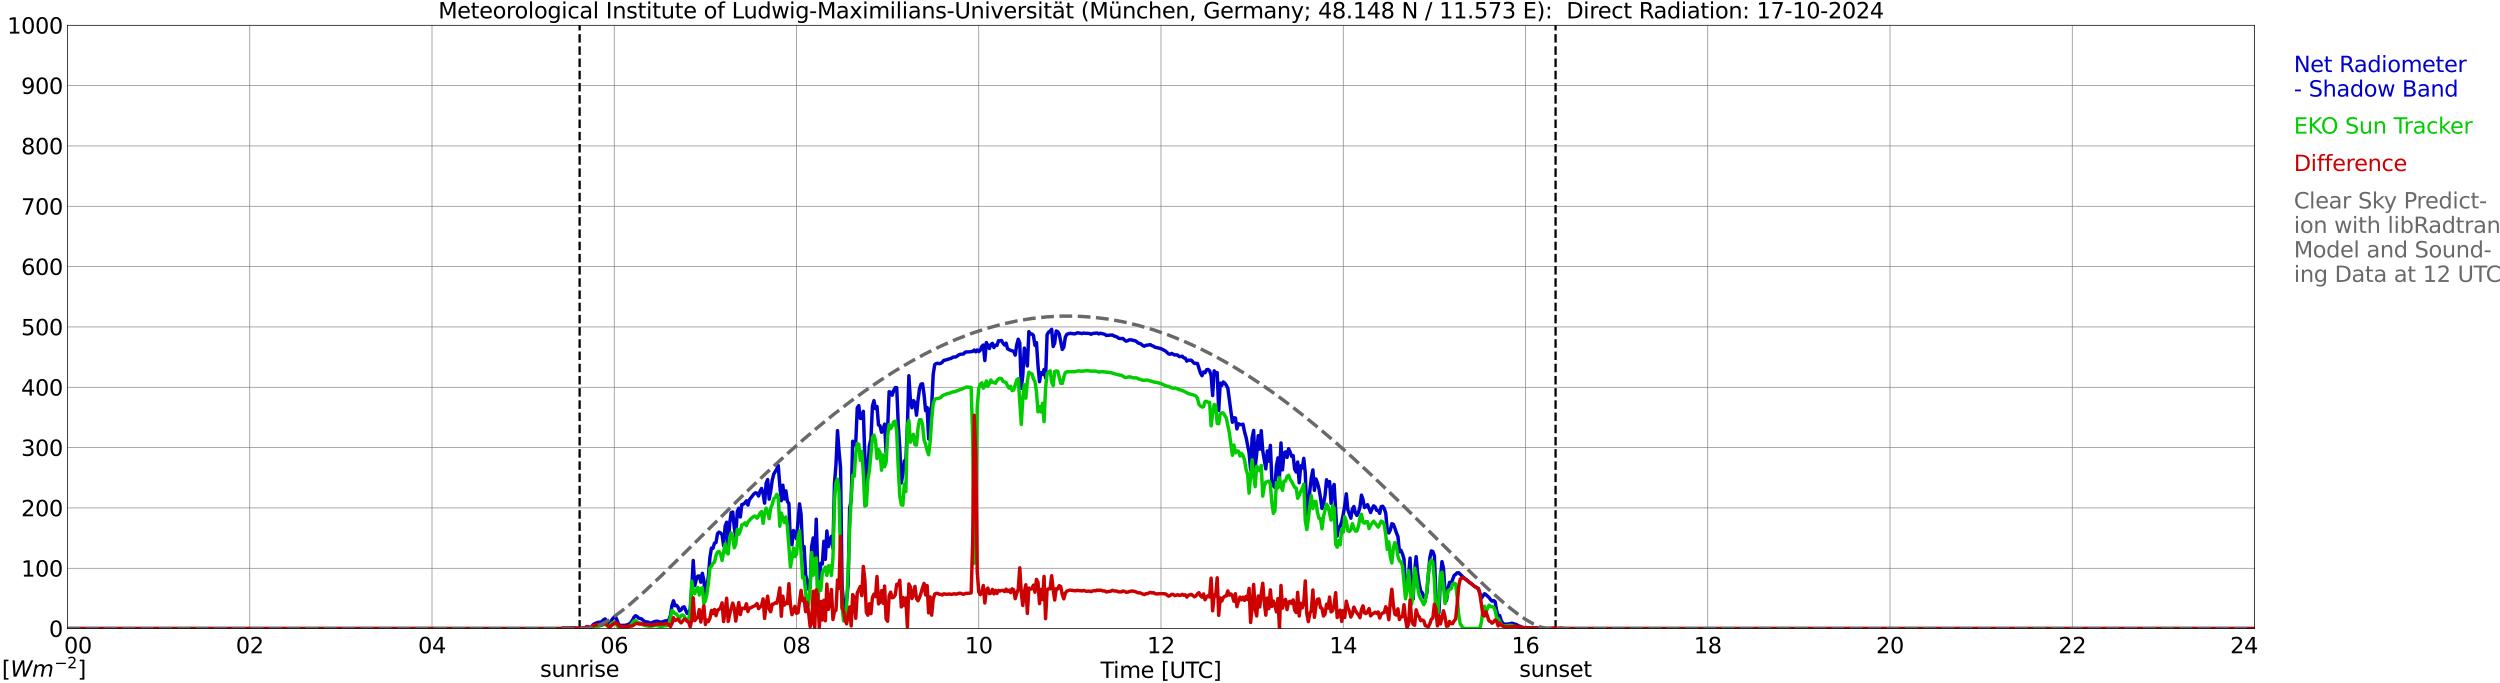 <?xml version="1.0" encoding="utf-8" standalone="no"?>
<!DOCTYPE svg PUBLIC "-//W3C//DTD SVG 1.1//EN"
  "http://www.w3.org/Graphics/SVG/1.1/DTD/svg11.dtd">
<svg xmlns:xlink="http://www.w3.org/1999/xlink" width="1085.4pt" height="296.64pt" viewBox="0 0 1085.4 296.64" xmlns="http://www.w3.org/2000/svg" version="1.1">
 <defs>
  <style type="text/css">*{stroke-linejoin: round; stroke-linecap: butt}</style>
 </defs>
 <g id="figure_1">
  <g id="patch_1">
   <path d="M 0 296.64 
L 1085.4 296.64 
L 1085.4 0 
L 0 0 
z
" style="fill: #ffffff"/>
  </g>
  <g id="axes_1">
   <g id="patch_2">
    <path d="M 29.306 272.909 
L 978.814 272.909 
L 978.814 10.976 
L 29.306 10.976 
z
" style="fill: #ffffff"/>
   </g>
   <g id="patch_3">
    <path d="M 978.814 272.909 
L 978.814 272.909 
L 978.814 10.976 
L 978.814 10.976 
z
" clip-path="url(#pae6c0002bf)" style="fill: #d3d3d3; opacity: 0.25; stroke: #d3d3d3; stroke-linejoin: miter"/>
   </g>
   <g id="matplotlib.axis_1">
    <g id="xtick_1">
     <g id="line2d_1">
      <path d="M 29.306 272.909 
L 29.306 10.976 
" clip-path="url(#pae6c0002bf)" style="fill: none; stroke: #808080; stroke-width: 0.3; stroke-linecap: square"/>
     </g>
     <g id="line2d_2"/>
     <g id="text_1">
      <!--    00 -->
      <g transform="translate(18.733 283.627) scale(0.095 -0.095)">
       <defs>
        <path id="DejaVuSans-20" transform="scale(0.016)"/>
        <path id="DejaVuSans-30" d="M 2034 4250 
Q 1547 4250 1301 3770 
Q 1056 3291 1056 2328 
Q 1056 1369 1301 889 
Q 1547 409 2034 409 
Q 2525 409 2770 889 
Q 3016 1369 3016 2328 
Q 3016 3291 2770 3770 
Q 2525 4250 2034 4250 
z
M 2034 4750 
Q 2819 4750 3233 4129 
Q 3647 3509 3647 2328 
Q 3647 1150 3233 529 
Q 2819 -91 2034 -91 
Q 1250 -91 836 529 
Q 422 1150 422 2328 
Q 422 3509 836 4129 
Q 1250 4750 2034 4750 
z
" transform="scale(0.016)"/>
       </defs>
       <use xlink:href="#DejaVuSans-20"/>
       <use xlink:href="#DejaVuSans-20" transform="translate(31.787 0)"/>
       <use xlink:href="#DejaVuSans-20" transform="translate(63.574 0)"/>
       <use xlink:href="#DejaVuSans-30" transform="translate(95.361 0)"/>
       <use xlink:href="#DejaVuSans-30" transform="translate(158.984 0)"/>
      </g>
     </g>
    </g>
    <g id="xtick_2">
     <g id="line2d_3">
      <path d="M 108.431 272.909 
L 108.431 10.976 
" clip-path="url(#pae6c0002bf)" style="fill: none; stroke: #808080; stroke-width: 0.3; stroke-linecap: square"/>
     </g>
     <g id="line2d_4"/>
     <g id="text_2">
      <!-- 02 -->
      <g transform="translate(102.387 283.627) scale(0.095 -0.095)">
       <defs>
        <path id="DejaVuSans-32" d="M 1228 531 
L 3431 531 
L 3431 0 
L 469 0 
L 469 531 
Q 828 903 1448 1529 
Q 2069 2156 2228 2338 
Q 2531 2678 2651 2914 
Q 2772 3150 2772 3378 
Q 2772 3750 2511 3984 
Q 2250 4219 1831 4219 
Q 1534 4219 1204 4116 
Q 875 4013 500 3803 
L 500 4441 
Q 881 4594 1212 4672 
Q 1544 4750 1819 4750 
Q 2544 4750 2975 4387 
Q 3406 4025 3406 3419 
Q 3406 3131 3298 2873 
Q 3191 2616 2906 2266 
Q 2828 2175 2409 1742 
Q 1991 1309 1228 531 
z
" transform="scale(0.016)"/>
       </defs>
       <use xlink:href="#DejaVuSans-30"/>
       <use xlink:href="#DejaVuSans-32" transform="translate(63.623 0)"/>
      </g>
     </g>
    </g>
    <g id="xtick_3">
     <g id="line2d_5">
      <path d="M 187.557 272.909 
L 187.557 10.976 
" clip-path="url(#pae6c0002bf)" style="fill: none; stroke: #808080; stroke-width: 0.3; stroke-linecap: square"/>
     </g>
     <g id="line2d_6"/>
     <g id="text_3">
      <!-- 04 -->
      <g transform="translate(181.513 283.627) scale(0.095 -0.095)">
       <defs>
        <path id="DejaVuSans-34" d="M 2419 4116 
L 825 1625 
L 2419 1625 
L 2419 4116 
z
M 2253 4666 
L 3047 4666 
L 3047 1625 
L 3713 1625 
L 3713 1100 
L 3047 1100 
L 3047 0 
L 2419 0 
L 2419 1100 
L 313 1100 
L 313 1709 
L 2253 4666 
z
" transform="scale(0.016)"/>
       </defs>
       <use xlink:href="#DejaVuSans-30"/>
       <use xlink:href="#DejaVuSans-34" transform="translate(63.623 0)"/>
      </g>
     </g>
    </g>
    <g id="xtick_4">
     <g id="line2d_7">
      <path d="M 266.683 272.909 
L 266.683 10.976 
" clip-path="url(#pae6c0002bf)" style="fill: none; stroke: #808080; stroke-width: 0.3; stroke-linecap: square"/>
     </g>
     <g id="line2d_8"/>
     <g id="text_4">
      <!-- 06 -->
      <g transform="translate(260.638 283.627) scale(0.095 -0.095)">
       <defs>
        <path id="DejaVuSans-36" d="M 2113 2584 
Q 1688 2584 1439 2293 
Q 1191 2003 1191 1497 
Q 1191 994 1439 701 
Q 1688 409 2113 409 
Q 2538 409 2786 701 
Q 3034 994 3034 1497 
Q 3034 2003 2786 2293 
Q 2538 2584 2113 2584 
z
M 3366 4563 
L 3366 3988 
Q 3128 4100 2886 4159 
Q 2644 4219 2406 4219 
Q 1781 4219 1451 3797 
Q 1122 3375 1075 2522 
Q 1259 2794 1537 2939 
Q 1816 3084 2150 3084 
Q 2853 3084 3261 2657 
Q 3669 2231 3669 1497 
Q 3669 778 3244 343 
Q 2819 -91 2113 -91 
Q 1303 -91 875 529 
Q 447 1150 447 2328 
Q 447 3434 972 4092 
Q 1497 4750 2381 4750 
Q 2619 4750 2861 4703 
Q 3103 4656 3366 4563 
z
" transform="scale(0.016)"/>
       </defs>
       <use xlink:href="#DejaVuSans-30"/>
       <use xlink:href="#DejaVuSans-36" transform="translate(63.623 0)"/>
      </g>
     </g>
    </g>
    <g id="xtick_5">
     <g id="line2d_9">
      <path d="M 345.808 272.909 
L 345.808 10.976 
" clip-path="url(#pae6c0002bf)" style="fill: none; stroke: #808080; stroke-width: 0.3; stroke-linecap: square"/>
     </g>
     <g id="line2d_10"/>
     <g id="text_5">
      <!-- 08 -->
      <g transform="translate(339.764 283.627) scale(0.095 -0.095)">
       <defs>
        <path id="DejaVuSans-38" d="M 2034 2216 
Q 1584 2216 1326 1975 
Q 1069 1734 1069 1313 
Q 1069 891 1326 650 
Q 1584 409 2034 409 
Q 2484 409 2743 651 
Q 3003 894 3003 1313 
Q 3003 1734 2745 1975 
Q 2488 2216 2034 2216 
z
M 1403 2484 
Q 997 2584 770 2862 
Q 544 3141 544 3541 
Q 544 4100 942 4425 
Q 1341 4750 2034 4750 
Q 2731 4750 3128 4425 
Q 3525 4100 3525 3541 
Q 3525 3141 3298 2862 
Q 3072 2584 2669 2484 
Q 3125 2378 3379 2068 
Q 3634 1759 3634 1313 
Q 3634 634 3220 271 
Q 2806 -91 2034 -91 
Q 1263 -91 848 271 
Q 434 634 434 1313 
Q 434 1759 690 2068 
Q 947 2378 1403 2484 
z
M 1172 3481 
Q 1172 3119 1398 2916 
Q 1625 2713 2034 2713 
Q 2441 2713 2670 2916 
Q 2900 3119 2900 3481 
Q 2900 3844 2670 4047 
Q 2441 4250 2034 4250 
Q 1625 4250 1398 4047 
Q 1172 3844 1172 3481 
z
" transform="scale(0.016)"/>
       </defs>
       <use xlink:href="#DejaVuSans-30"/>
       <use xlink:href="#DejaVuSans-38" transform="translate(63.623 0)"/>
      </g>
     </g>
    </g>
    <g id="xtick_6">
     <g id="line2d_11">
      <path d="M 424.934 272.909 
L 424.934 10.976 
" clip-path="url(#pae6c0002bf)" style="fill: none; stroke: #808080; stroke-width: 0.3; stroke-linecap: square"/>
     </g>
     <g id="line2d_12"/>
     <g id="text_6">
      <!-- 10 -->
      <g transform="translate(418.89 283.627) scale(0.095 -0.095)">
       <defs>
        <path id="DejaVuSans-31" d="M 794 531 
L 1825 531 
L 1825 4091 
L 703 3866 
L 703 4441 
L 1819 4666 
L 2450 4666 
L 2450 531 
L 3481 531 
L 3481 0 
L 794 0 
L 794 531 
z
" transform="scale(0.016)"/>
       </defs>
       <use xlink:href="#DejaVuSans-31"/>
       <use xlink:href="#DejaVuSans-30" transform="translate(63.623 0)"/>
      </g>
     </g>
    </g>
    <g id="xtick_7">
     <g id="line2d_13">
      <path d="M 504.06 272.909 
L 504.06 10.976 
" clip-path="url(#pae6c0002bf)" style="fill: none; stroke: #808080; stroke-width: 0.3; stroke-linecap: square"/>
     </g>
     <g id="line2d_14"/>
     <g id="text_7">
      <!-- 12 -->
      <g transform="translate(498.015 283.627) scale(0.095 -0.095)">
       <use xlink:href="#DejaVuSans-31"/>
       <use xlink:href="#DejaVuSans-32" transform="translate(63.623 0)"/>
      </g>
     </g>
    </g>
    <g id="xtick_8">
     <g id="line2d_15">
      <path d="M 583.185 272.909 
L 583.185 10.976 
" clip-path="url(#pae6c0002bf)" style="fill: none; stroke: #808080; stroke-width: 0.3; stroke-linecap: square"/>
     </g>
     <g id="line2d_16"/>
     <g id="text_8">
      <!-- 14 -->
      <g transform="translate(577.141 283.627) scale(0.095 -0.095)">
       <use xlink:href="#DejaVuSans-31"/>
       <use xlink:href="#DejaVuSans-34" transform="translate(63.623 0)"/>
      </g>
     </g>
    </g>
    <g id="xtick_9">
     <g id="line2d_17">
      <path d="M 662.311 272.909 
L 662.311 10.976 
" clip-path="url(#pae6c0002bf)" style="fill: none; stroke: #808080; stroke-width: 0.3; stroke-linecap: square"/>
     </g>
     <g id="line2d_18"/>
     <g id="text_9">
      <!-- 16 -->
      <g transform="translate(656.267 283.627) scale(0.095 -0.095)">
       <use xlink:href="#DejaVuSans-31"/>
       <use xlink:href="#DejaVuSans-36" transform="translate(63.623 0)"/>
      </g>
     </g>
    </g>
    <g id="xtick_10">
     <g id="line2d_19">
      <path d="M 741.437 272.909 
L 741.437 10.976 
" clip-path="url(#pae6c0002bf)" style="fill: none; stroke: #808080; stroke-width: 0.3; stroke-linecap: square"/>
     </g>
     <g id="line2d_20"/>
     <g id="text_10">
      <!-- 18 -->
      <g transform="translate(735.392 283.627) scale(0.095 -0.095)">
       <use xlink:href="#DejaVuSans-31"/>
       <use xlink:href="#DejaVuSans-38" transform="translate(63.623 0)"/>
      </g>
     </g>
    </g>
    <g id="xtick_11">
     <g id="line2d_21">
      <path d="M 820.562 272.909 
L 820.562 10.976 
" clip-path="url(#pae6c0002bf)" style="fill: none; stroke: #808080; stroke-width: 0.3; stroke-linecap: square"/>
     </g>
     <g id="line2d_22"/>
     <g id="text_11">
      <!-- 20 -->
      <g transform="translate(814.518 283.627) scale(0.095 -0.095)">
       <use xlink:href="#DejaVuSans-32"/>
       <use xlink:href="#DejaVuSans-30" transform="translate(63.623 0)"/>
      </g>
     </g>
    </g>
    <g id="xtick_12">
     <g id="line2d_23">
      <path d="M 899.688 272.909 
L 899.688 10.976 
" clip-path="url(#pae6c0002bf)" style="fill: none; stroke: #808080; stroke-width: 0.3; stroke-linecap: square"/>
     </g>
     <g id="line2d_24"/>
     <g id="text_12">
      <!-- 22 -->
      <g transform="translate(893.644 283.627) scale(0.095 -0.095)">
       <use xlink:href="#DejaVuSans-32"/>
       <use xlink:href="#DejaVuSans-32" transform="translate(63.623 0)"/>
      </g>
     </g>
    </g>
    <g id="xtick_13">
     <g id="line2d_25">
      <path d="M 978.814 272.909 
L 978.814 10.976 
" clip-path="url(#pae6c0002bf)" style="fill: none; stroke: #808080; stroke-width: 0.3; stroke-linecap: square"/>
     </g>
     <g id="line2d_26"/>
     <g id="text_13">
      <!-- 24    -->
      <g transform="translate(968.241 283.627) scale(0.095 -0.095)">
       <use xlink:href="#DejaVuSans-32"/>
       <use xlink:href="#DejaVuSans-34" transform="translate(63.623 0)"/>
       <use xlink:href="#DejaVuSans-20" transform="translate(127.246 0)"/>
       <use xlink:href="#DejaVuSans-20" transform="translate(159.033 0)"/>
       <use xlink:href="#DejaVuSans-20" transform="translate(190.82 0)"/>
      </g>
     </g>
    </g>
    <g id="text_14">
     <!-- Time [UTC] -->
     <g transform="translate(477.806 294.322) scale(0.095 -0.095)">
      <defs>
       <path id="DejaVuSans-54" d="M -19 4666 
L 3928 4666 
L 3928 4134 
L 2272 4134 
L 2272 0 
L 1638 0 
L 1638 4134 
L -19 4134 
L -19 4666 
z
" transform="scale(0.016)"/>
       <path id="DejaVuSans-69" d="M 603 3500 
L 1178 3500 
L 1178 0 
L 603 0 
L 603 3500 
z
M 603 4863 
L 1178 4863 
L 1178 4134 
L 603 4134 
L 603 4863 
z
" transform="scale(0.016)"/>
       <path id="DejaVuSans-6d" d="M 3328 2828 
Q 3544 3216 3844 3400 
Q 4144 3584 4550 3584 
Q 5097 3584 5394 3201 
Q 5691 2819 5691 2113 
L 5691 0 
L 5113 0 
L 5113 2094 
Q 5113 2597 4934 2840 
Q 4756 3084 4391 3084 
Q 3944 3084 3684 2787 
Q 3425 2491 3425 1978 
L 3425 0 
L 2847 0 
L 2847 2094 
Q 2847 2600 2669 2842 
Q 2491 3084 2119 3084 
Q 1678 3084 1418 2786 
Q 1159 2488 1159 1978 
L 1159 0 
L 581 0 
L 581 3500 
L 1159 3500 
L 1159 2956 
Q 1356 3278 1631 3431 
Q 1906 3584 2284 3584 
Q 2666 3584 2933 3390 
Q 3200 3197 3328 2828 
z
" transform="scale(0.016)"/>
       <path id="DejaVuSans-65" d="M 3597 1894 
L 3597 1613 
L 953 1613 
Q 991 1019 1311 708 
Q 1631 397 2203 397 
Q 2534 397 2845 478 
Q 3156 559 3463 722 
L 3463 178 
Q 3153 47 2828 -22 
Q 2503 -91 2169 -91 
Q 1331 -91 842 396 
Q 353 884 353 1716 
Q 353 2575 817 3079 
Q 1281 3584 2069 3584 
Q 2775 3584 3186 3129 
Q 3597 2675 3597 1894 
z
M 3022 2063 
Q 3016 2534 2758 2815 
Q 2500 3097 2075 3097 
Q 1594 3097 1305 2825 
Q 1016 2553 972 2059 
L 3022 2063 
z
" transform="scale(0.016)"/>
       <path id="DejaVuSans-5b" d="M 550 4863 
L 1875 4863 
L 1875 4416 
L 1125 4416 
L 1125 -397 
L 1875 -397 
L 1875 -844 
L 550 -844 
L 550 4863 
z
" transform="scale(0.016)"/>
       <path id="DejaVuSans-55" d="M 556 4666 
L 1191 4666 
L 1191 1831 
Q 1191 1081 1462 751 
Q 1734 422 2344 422 
Q 2950 422 3222 751 
Q 3494 1081 3494 1831 
L 3494 4666 
L 4128 4666 
L 4128 1753 
Q 4128 841 3676 375 
Q 3225 -91 2344 -91 
Q 1459 -91 1007 375 
Q 556 841 556 1753 
L 556 4666 
z
" transform="scale(0.016)"/>
       <path id="DejaVuSans-43" d="M 4122 4306 
L 4122 3641 
Q 3803 3938 3442 4084 
Q 3081 4231 2675 4231 
Q 1875 4231 1450 3742 
Q 1025 3253 1025 2328 
Q 1025 1406 1450 917 
Q 1875 428 2675 428 
Q 3081 428 3442 575 
Q 3803 722 4122 1019 
L 4122 359 
Q 3791 134 3420 21 
Q 3050 -91 2638 -91 
Q 1578 -91 968 557 
Q 359 1206 359 2328 
Q 359 3453 968 4101 
Q 1578 4750 2638 4750 
Q 3056 4750 3426 4639 
Q 3797 4528 4122 4306 
z
" transform="scale(0.016)"/>
       <path id="DejaVuSans-5d" d="M 1947 4863 
L 1947 -844 
L 622 -844 
L 622 -397 
L 1369 -397 
L 1369 4416 
L 622 4416 
L 622 4863 
L 1947 4863 
z
" transform="scale(0.016)"/>
      </defs>
      <use xlink:href="#DejaVuSans-54"/>
      <use xlink:href="#DejaVuSans-69" transform="translate(57.959 0)"/>
      <use xlink:href="#DejaVuSans-6d" transform="translate(85.742 0)"/>
      <use xlink:href="#DejaVuSans-65" transform="translate(183.154 0)"/>
      <use xlink:href="#DejaVuSans-20" transform="translate(244.678 0)"/>
      <use xlink:href="#DejaVuSans-5b" transform="translate(276.465 0)"/>
      <use xlink:href="#DejaVuSans-55" transform="translate(315.479 0)"/>
      <use xlink:href="#DejaVuSans-54" transform="translate(388.672 0)"/>
      <use xlink:href="#DejaVuSans-43" transform="translate(443.881 0)"/>
      <use xlink:href="#DejaVuSans-5d" transform="translate(513.705 0)"/>
     </g>
    </g>
   </g>
   <g id="matplotlib.axis_2">
    <g id="ytick_1">
     <g id="line2d_27">
      <path d="M 29.306 272.909 
L 978.814 272.909 
" clip-path="url(#pae6c0002bf)" style="fill: none; stroke: #808080; stroke-width: 0.3; stroke-linecap: square"/>
     </g>
     <g id="line2d_28"/>
     <g id="text_15">
      <!-- 0 -->
      <g transform="translate(21.261 276.518) scale(0.095 -0.095)">
       <use xlink:href="#DejaVuSans-30"/>
      </g>
     </g>
    </g>
    <g id="ytick_2">
     <g id="line2d_29">
      <path d="M 29.306 246.715 
L 978.814 246.715 
" clip-path="url(#pae6c0002bf)" style="fill: none; stroke: #808080; stroke-width: 0.3; stroke-linecap: square"/>
     </g>
     <g id="line2d_30"/>
     <g id="text_16">
      <!-- 100 -->
      <g transform="translate(9.173 250.325) scale(0.095 -0.095)">
       <use xlink:href="#DejaVuSans-31"/>
       <use xlink:href="#DejaVuSans-30" transform="translate(63.623 0)"/>
       <use xlink:href="#DejaVuSans-30" transform="translate(127.246 0)"/>
      </g>
     </g>
    </g>
    <g id="ytick_3">
     <g id="line2d_31">
      <path d="M 29.306 220.522 
L 978.814 220.522 
" clip-path="url(#pae6c0002bf)" style="fill: none; stroke: #808080; stroke-width: 0.3; stroke-linecap: square"/>
     </g>
     <g id="line2d_32"/>
     <g id="text_17">
      <!-- 200 -->
      <g transform="translate(9.173 224.131) scale(0.095 -0.095)">
       <use xlink:href="#DejaVuSans-32"/>
       <use xlink:href="#DejaVuSans-30" transform="translate(63.623 0)"/>
       <use xlink:href="#DejaVuSans-30" transform="translate(127.246 0)"/>
      </g>
     </g>
    </g>
    <g id="ytick_4">
     <g id="line2d_33">
      <path d="M 29.306 194.329 
L 978.814 194.329 
" clip-path="url(#pae6c0002bf)" style="fill: none; stroke: #808080; stroke-width: 0.3; stroke-linecap: square"/>
     </g>
     <g id="line2d_34"/>
     <g id="text_18">
      <!-- 300 -->
      <g transform="translate(9.173 197.938) scale(0.095 -0.095)">
       <defs>
        <path id="DejaVuSans-33" d="M 2597 2516 
Q 3050 2419 3304 2112 
Q 3559 1806 3559 1356 
Q 3559 666 3084 287 
Q 2609 -91 1734 -91 
Q 1441 -91 1130 -33 
Q 819 25 488 141 
L 488 750 
Q 750 597 1062 519 
Q 1375 441 1716 441 
Q 2309 441 2620 675 
Q 2931 909 2931 1356 
Q 2931 1769 2642 2001 
Q 2353 2234 1838 2234 
L 1294 2234 
L 1294 2753 
L 1863 2753 
Q 2328 2753 2575 2939 
Q 2822 3125 2822 3475 
Q 2822 3834 2567 4026 
Q 2313 4219 1838 4219 
Q 1578 4219 1281 4162 
Q 984 4106 628 3988 
L 628 4550 
Q 988 4650 1302 4700 
Q 1616 4750 1894 4750 
Q 2613 4750 3031 4423 
Q 3450 4097 3450 3541 
Q 3450 3153 3228 2886 
Q 3006 2619 2597 2516 
z
" transform="scale(0.016)"/>
       </defs>
       <use xlink:href="#DejaVuSans-33"/>
       <use xlink:href="#DejaVuSans-30" transform="translate(63.623 0)"/>
       <use xlink:href="#DejaVuSans-30" transform="translate(127.246 0)"/>
      </g>
     </g>
    </g>
    <g id="ytick_5">
     <g id="line2d_35">
      <path d="M 29.306 168.136 
L 978.814 168.136 
" clip-path="url(#pae6c0002bf)" style="fill: none; stroke: #808080; stroke-width: 0.3; stroke-linecap: square"/>
     </g>
     <g id="line2d_36"/>
     <g id="text_19">
      <!-- 400 -->
      <g transform="translate(9.173 171.745) scale(0.095 -0.095)">
       <use xlink:href="#DejaVuSans-34"/>
       <use xlink:href="#DejaVuSans-30" transform="translate(63.623 0)"/>
       <use xlink:href="#DejaVuSans-30" transform="translate(127.246 0)"/>
      </g>
     </g>
    </g>
    <g id="ytick_6">
     <g id="line2d_37">
      <path d="M 29.306 141.942 
L 978.814 141.942 
" clip-path="url(#pae6c0002bf)" style="fill: none; stroke: #808080; stroke-width: 0.3; stroke-linecap: square"/>
     </g>
     <g id="line2d_38"/>
     <g id="text_20">
      <!-- 500 -->
      <g transform="translate(9.173 145.551) scale(0.095 -0.095)">
       <defs>
        <path id="DejaVuSans-35" d="M 691 4666 
L 3169 4666 
L 3169 4134 
L 1269 4134 
L 1269 2991 
Q 1406 3038 1543 3061 
Q 1681 3084 1819 3084 
Q 2600 3084 3056 2656 
Q 3513 2228 3513 1497 
Q 3513 744 3044 326 
Q 2575 -91 1722 -91 
Q 1428 -91 1123 -41 
Q 819 9 494 109 
L 494 744 
Q 775 591 1075 516 
Q 1375 441 1709 441 
Q 2250 441 2565 725 
Q 2881 1009 2881 1497 
Q 2881 1984 2565 2268 
Q 2250 2553 1709 2553 
Q 1456 2553 1204 2497 
Q 953 2441 691 2322 
L 691 4666 
z
" transform="scale(0.016)"/>
       </defs>
       <use xlink:href="#DejaVuSans-35"/>
       <use xlink:href="#DejaVuSans-30" transform="translate(63.623 0)"/>
       <use xlink:href="#DejaVuSans-30" transform="translate(127.246 0)"/>
      </g>
     </g>
    </g>
    <g id="ytick_7">
     <g id="line2d_39">
      <path d="M 29.306 115.749 
L 978.814 115.749 
" clip-path="url(#pae6c0002bf)" style="fill: none; stroke: #808080; stroke-width: 0.3; stroke-linecap: square"/>
     </g>
     <g id="line2d_40"/>
     <g id="text_21">
      <!-- 600 -->
      <g transform="translate(9.173 119.358) scale(0.095 -0.095)">
       <use xlink:href="#DejaVuSans-36"/>
       <use xlink:href="#DejaVuSans-30" transform="translate(63.623 0)"/>
       <use xlink:href="#DejaVuSans-30" transform="translate(127.246 0)"/>
      </g>
     </g>
    </g>
    <g id="ytick_8">
     <g id="line2d_41">
      <path d="M 29.306 89.556 
L 978.814 89.556 
" clip-path="url(#pae6c0002bf)" style="fill: none; stroke: #808080; stroke-width: 0.3; stroke-linecap: square"/>
     </g>
     <g id="line2d_42"/>
     <g id="text_22">
      <!-- 700 -->
      <g transform="translate(9.173 93.165) scale(0.095 -0.095)">
       <defs>
        <path id="DejaVuSans-37" d="M 525 4666 
L 3525 4666 
L 3525 4397 
L 1831 0 
L 1172 0 
L 2766 4134 
L 525 4134 
L 525 4666 
z
" transform="scale(0.016)"/>
       </defs>
       <use xlink:href="#DejaVuSans-37"/>
       <use xlink:href="#DejaVuSans-30" transform="translate(63.623 0)"/>
       <use xlink:href="#DejaVuSans-30" transform="translate(127.246 0)"/>
      </g>
     </g>
    </g>
    <g id="ytick_9">
     <g id="line2d_43">
      <path d="M 29.306 63.362 
L 978.814 63.362 
" clip-path="url(#pae6c0002bf)" style="fill: none; stroke: #808080; stroke-width: 0.3; stroke-linecap: square"/>
     </g>
     <g id="line2d_44"/>
     <g id="text_23">
      <!-- 800 -->
      <g transform="translate(9.173 66.972) scale(0.095 -0.095)">
       <use xlink:href="#DejaVuSans-38"/>
       <use xlink:href="#DejaVuSans-30" transform="translate(63.623 0)"/>
       <use xlink:href="#DejaVuSans-30" transform="translate(127.246 0)"/>
      </g>
     </g>
    </g>
    <g id="ytick_10">
     <g id="line2d_45">
      <path d="M 29.306 37.169 
L 978.814 37.169 
" clip-path="url(#pae6c0002bf)" style="fill: none; stroke: #808080; stroke-width: 0.3; stroke-linecap: square"/>
     </g>
     <g id="line2d_46"/>
     <g id="text_24">
      <!-- 900 -->
      <g transform="translate(9.173 40.778) scale(0.095 -0.095)">
       <defs>
        <path id="DejaVuSans-39" d="M 703 97 
L 703 672 
Q 941 559 1184 500 
Q 1428 441 1663 441 
Q 2288 441 2617 861 
Q 2947 1281 2994 2138 
Q 2813 1869 2534 1725 
Q 2256 1581 1919 1581 
Q 1219 1581 811 2004 
Q 403 2428 403 3163 
Q 403 3881 828 4315 
Q 1253 4750 1959 4750 
Q 2769 4750 3195 4129 
Q 3622 3509 3622 2328 
Q 3622 1225 3098 567 
Q 2575 -91 1691 -91 
Q 1453 -91 1209 -44 
Q 966 3 703 97 
z
M 1959 2075 
Q 2384 2075 2632 2365 
Q 2881 2656 2881 3163 
Q 2881 3666 2632 3958 
Q 2384 4250 1959 4250 
Q 1534 4250 1286 3958 
Q 1038 3666 1038 3163 
Q 1038 2656 1286 2365 
Q 1534 2075 1959 2075 
z
" transform="scale(0.016)"/>
       </defs>
       <use xlink:href="#DejaVuSans-39"/>
       <use xlink:href="#DejaVuSans-30" transform="translate(63.623 0)"/>
       <use xlink:href="#DejaVuSans-30" transform="translate(127.246 0)"/>
      </g>
     </g>
    </g>
    <g id="ytick_11">
     <g id="line2d_47">
      <path d="M 29.306 10.976 
L 978.814 10.976 
" clip-path="url(#pae6c0002bf)" style="fill: none; stroke: #808080; stroke-width: 0.3; stroke-linecap: square"/>
     </g>
     <g id="line2d_48"/>
     <g id="text_25">
      <!-- 1000 -->
      <g transform="translate(3.128 14.585) scale(0.095 -0.095)">
       <use xlink:href="#DejaVuSans-31"/>
       <use xlink:href="#DejaVuSans-30" transform="translate(63.623 0)"/>
       <use xlink:href="#DejaVuSans-30" transform="translate(127.246 0)"/>
       <use xlink:href="#DejaVuSans-30" transform="translate(190.869 0)"/>
      </g>
     </g>
    </g>
   </g>
   <g id="line2d_49">
    <path d="M 251.649 272.909 
L 251.649 10.976 
" clip-path="url(#pae6c0002bf)" style="fill: none; stroke-dasharray: 3.7,1.6; stroke-dashoffset: 0; stroke: #000000"/>
   </g>
   <g id="line2d_50">
    <path d="M 675.367 272.909 
L 675.367 10.976 
" clip-path="url(#pae6c0002bf)" style="fill: none; stroke-dasharray: 3.7,1.6; stroke-dashoffset: 0; stroke: #000000"/>
   </g>
   <g id="line2d_51">
    <path d="M 29.306 272.909 
L 243.604 272.909 
L 244.264 272.725 
L 247.561 272.699 
L 248.88 272.597 
L 250.858 272.799 
L 251.517 272.657 
L 252.836 272.718 
L 253.495 272.71 
L 254.155 272.505 
L 254.814 272.029 
L 255.473 272.209 
L 256.133 272.524 
L 256.792 272.259 
L 257.451 271.266 
L 258.111 270.808 
L 259.43 270.269 
L 260.089 270.156 
L 260.748 270.177 
L 261.408 269.739 
L 262.067 269.048 
L 262.726 268.723 
L 264.045 270.931 
L 264.705 271.01 
L 265.364 269.564 
L 266.023 268.579 
L 266.683 267.919 
L 267.342 268.019 
L 268.661 271.198 
L 269.32 271.502 
L 271.298 271.531 
L 272.617 271.185 
L 273.277 270.832 
L 273.936 270.193 
L 274.595 269.247 
L 275.255 267.961 
L 275.914 267.314 
L 276.573 267.657 
L 277.233 268.328 
L 278.552 268.731 
L 279.87 269.876 
L 280.53 270.017 
L 281.189 270.038 
L 281.849 270.339 
L 282.508 270.473 
L 283.167 270.371 
L 283.827 269.986 
L 285.145 269.669 
L 285.805 269.821 
L 286.464 270.114 
L 287.783 270.009 
L 288.442 269.656 
L 289.102 269.532 
L 289.761 269.553 
L 290.42 269.066 
L 291.08 267.152 
L 291.739 262.903 
L 292.399 260.826 
L 293.058 262.971 
L 293.717 262.798 
L 294.377 263.579 
L 295.036 265.255 
L 295.696 264.789 
L 296.355 263.744 
L 297.014 263.458 
L 298.333 266.316 
L 298.992 265.928 
L 299.652 264.681 
L 300.311 255.854 
L 300.971 243.342 
L 301.63 254.325 
L 302.289 251.58 
L 302.949 250.139 
L 303.608 250.079 
L 304.267 252.756 
L 304.927 248.903 
L 305.586 251.944 
L 306.246 259.045 
L 307.564 250.058 
L 308.224 242.003 
L 308.883 237.93 
L 309.543 238.053 
L 310.202 235.803 
L 310.861 235.528 
L 311.521 231.649 
L 312.18 231.041 
L 312.839 231.426 
L 313.499 232.162 
L 314.158 236.893 
L 314.818 228.464 
L 315.477 226.73 
L 316.136 237.406 
L 316.796 227.191 
L 317.455 222.542 
L 318.114 222.293 
L 318.774 228.867 
L 319.433 233.098 
L 320.093 222.094 
L 320.752 220.664 
L 321.411 224.459 
L 322.071 219.045 
L 322.73 218.911 
L 323.39 218.369 
L 324.049 217.444 
L 324.708 219.265 
L 325.368 216.963 
L 327.346 214.419 
L 328.005 213.953 
L 328.665 214.115 
L 329.324 215.349 
L 329.983 213.285 
L 330.643 212.077 
L 331.302 214.348 
L 331.961 218.45 
L 332.621 209.833 
L 333.28 208.209 
L 333.94 216.719 
L 334.599 213.379 
L 335.258 208.494 
L 335.918 205.891 
L 337.236 203.633 
L 337.896 202.163 
L 338.555 210.836 
L 339.215 217.379 
L 339.874 210.663 
L 340.533 216.64 
L 341.193 213.104 
L 341.852 217.693 
L 342.512 218.613 
L 343.171 235.843 
L 343.83 236.511 
L 344.49 230.332 
L 345.149 231.982 
L 345.808 233.936 
L 347.127 218.767 
L 347.787 223.246 
L 348.446 238.782 
L 349.105 237.304 
L 349.765 249.557 
L 350.424 252.203 
L 351.083 255.857 
L 351.743 255.032 
L 352.402 237.218 
L 353.062 233.548 
L 353.721 243.271 
L 354.38 225.418 
L 355.04 248.046 
L 355.699 252.012 
L 356.359 244.539 
L 357.018 244.9 
L 357.677 235.018 
L 358.337 242.844 
L 358.996 230.536 
L 359.655 237.323 
L 360.315 234.326 
L 360.974 232.891 
L 361.634 238.027 
L 362.293 209.906 
L 362.952 201.645 
L 363.612 186.958 
L 364.271 195.848 
L 364.93 203.054 
L 365.59 254.369 
L 366.249 261.934 
L 366.909 265.048 
L 367.568 260.462 
L 368.227 253.974 
L 368.887 220.603 
L 369.546 217.201 
L 370.206 191.581 
L 370.865 193.224 
L 371.524 192.325 
L 372.184 177.07 
L 372.843 176.098 
L 373.502 181.62 
L 374.162 181.68 
L 374.821 178.595 
L 375.481 198.491 
L 376.14 212.29 
L 377.459 193.525 
L 378.118 190.678 
L 378.777 176.392 
L 379.437 173.94 
L 380.096 177.405 
L 380.756 176.502 
L 381.415 184.496 
L 382.074 184.85 
L 382.734 187.676 
L 383.393 186.508 
L 384.053 184.148 
L 384.712 196.595 
L 385.371 185.929 
L 386.031 170.063 
L 386.69 170.315 
L 387.349 171.583 
L 388.009 169.534 
L 388.668 168.28 
L 389.328 168.34 
L 389.987 184.459 
L 390.646 194.237 
L 391.306 209.691 
L 391.965 205.812 
L 392.624 200.102 
L 393.284 200.11 
L 393.943 185.221 
L 394.603 163.146 
L 395.262 173.885 
L 395.921 177.036 
L 396.581 173.948 
L 397.24 174.789 
L 397.899 180.258 
L 398.559 173.767 
L 399.218 168.772 
L 399.878 166.755 
L 400.537 166.635 
L 401.196 171.397 
L 401.856 178.275 
L 402.515 176.929 
L 403.175 190.586 
L 403.834 178.086 
L 404.493 176.271 
L 405.153 162.535 
L 405.812 158.363 
L 406.471 157.805 
L 407.131 157.737 
L 407.79 157.902 
L 408.45 157.729 
L 409.109 157.244 
L 409.768 156.445 
L 410.428 156.346 
L 413.065 155.534 
L 413.725 155.07 
L 415.043 154.963 
L 416.362 154.012 
L 417.022 153.8 
L 418.34 153.693 
L 419 152.933 
L 419.659 152.773 
L 420.318 152.815 
L 422.297 152.592 
L 422.956 151.977 
L 423.615 152.737 
L 424.275 151.938 
L 424.934 152.637 
L 425.593 152.09 
L 426.253 150.431 
L 426.912 149.803 
L 427.572 156.529 
L 428.231 148.732 
L 429.55 151.322 
L 430.209 149.572 
L 430.869 149.067 
L 431.528 150.898 
L 432.187 149.837 
L 432.847 149.957 
L 433.506 147.941 
L 434.165 147.961 
L 434.825 147.838 
L 435.484 149.014 
L 436.144 149.803 
L 436.803 148.983 
L 437.462 151.445 
L 438.781 152.126 
L 440.1 152.501 
L 440.759 154.172 
L 441.419 149.722 
L 442.078 147.28 
L 442.737 148.87 
L 443.397 168.576 
L 444.056 162.952 
L 444.716 151.128 
L 445.375 153.834 
L 446.034 158.887 
L 446.694 143.985 
L 447.353 144.999 
L 448.012 145.007 
L 448.672 145.643 
L 449.331 149.942 
L 449.991 148.724 
L 450.65 158.672 
L 451.309 165.726 
L 451.969 161.823 
L 452.628 162.494 
L 453.287 160.398 
L 453.947 164.055 
L 454.606 145.285 
L 455.266 144.2 
L 455.925 143.755 
L 456.584 142.977 
L 457.244 150.442 
L 457.903 148.925 
L 458.563 143.697 
L 459.222 144.004 
L 459.881 145.088 
L 461.2 151.702 
L 461.859 150.79 
L 462.519 146.395 
L 463.178 145.138 
L 464.497 144.713 
L 466.475 144.949 
L 467.134 144.789 
L 467.794 144.465 
L 469.113 144.687 
L 469.772 144.86 
L 470.431 144.577 
L 471.091 144.708 
L 472.409 144.732 
L 473.069 144.821 
L 473.728 145.114 
L 474.388 144.782 
L 476.366 144.569 
L 477.025 144.962 
L 477.685 144.682 
L 479.663 145.127 
L 480.322 145.633 
L 482.96 145.431 
L 483.619 145.866 
L 484.938 146.28 
L 485.597 146.819 
L 486.256 146.969 
L 487.575 146.982 
L 488.235 147.65 
L 488.894 148.124 
L 489.553 147.954 
L 490.213 147.537 
L 491.532 147.61 
L 492.191 147.862 
L 492.85 147.933 
L 493.51 148.347 
L 494.169 148.954 
L 494.828 149.088 
L 495.488 149.452 
L 496.147 150.018 
L 496.807 150.314 
L 497.466 149.939 
L 499.444 149.646 
L 500.103 150.081 
L 500.763 150.282 
L 501.422 150.759 
L 502.741 151.031 
L 504.06 151.385 
L 505.379 152.055 
L 506.038 152.412 
L 507.357 153.656 
L 508.016 153.787 
L 508.675 153.444 
L 509.994 154.133 
L 510.654 154.041 
L 511.313 154.182 
L 511.972 154.801 
L 512.632 154.811 
L 513.291 154.667 
L 513.95 155.369 
L 514.61 155.518 
L 515.269 156.786 
L 515.929 156.37 
L 517.247 156.427 
L 518.566 157.787 
L 519.226 157.734 
L 519.885 157.815 
L 521.204 161.988 
L 521.863 163.093 
L 522.522 161.511 
L 523.182 161.815 
L 523.841 160.529 
L 524.501 160.395 
L 525.16 160.99 
L 525.819 162.996 
L 526.479 171.719 
L 527.138 160.99 
L 527.797 161.86 
L 528.457 161.797 
L 529.116 178.23 
L 529.776 166.336 
L 530.435 167.318 
L 531.094 165.825 
L 531.754 166.344 
L 532.413 167.303 
L 533.073 168.536 
L 535.051 183.325 
L 535.71 181.379 
L 536.369 181.478 
L 537.029 186.227 
L 537.688 183.98 
L 538.348 184.313 
L 539.007 184.365 
L 539.666 184.168 
L 540.326 187.482 
L 540.985 189.818 
L 542.304 196.613 
L 542.963 203.999 
L 543.623 190.13 
L 544.282 186.866 
L 544.941 202.962 
L 545.601 196.964 
L 546.26 189.153 
L 546.919 195.007 
L 547.579 186.995 
L 548.238 195.725 
L 549.557 203.565 
L 550.216 195.775 
L 550.876 200.212 
L 551.535 193.37 
L 552.195 208.667 
L 552.854 210.938 
L 553.513 211.635 
L 554.173 202.276 
L 554.832 198.8 
L 555.491 207.428 
L 556.151 192.325 
L 556.81 203.994 
L 557.47 196.862 
L 558.129 196.191 
L 558.788 198.583 
L 559.448 194.813 
L 560.107 196.149 
L 560.766 198.135 
L 561.426 197.807 
L 562.085 203.654 
L 562.745 204.94 
L 563.404 200.594 
L 564.063 209.589 
L 564.723 202.244 
L 565.382 203.216 
L 566.042 199.002 
L 566.701 205.375 
L 567.36 223.409 
L 568.02 222.356 
L 568.679 212.934 
L 569.338 207.331 
L 569.998 204.007 
L 570.657 212.892 
L 571.317 207.939 
L 571.976 209.607 
L 572.635 212.182 
L 573.295 216.001 
L 573.954 220.766 
L 574.613 218.793 
L 575.273 215.265 
L 575.932 208.285 
L 576.592 211.011 
L 577.251 209.089 
L 577.91 218.579 
L 578.57 211.831 
L 579.229 210.346 
L 580.548 232.765 
L 581.207 228.802 
L 581.867 228.54 
L 582.526 226.547 
L 583.185 223.325 
L 583.845 219.537 
L 584.504 214.411 
L 585.164 221.292 
L 586.482 224.97 
L 587.142 221.002 
L 587.801 219.917 
L 588.46 222.696 
L 589.12 223.77 
L 589.779 222.487 
L 590.439 220.095 
L 591.098 214.969 
L 591.757 216.873 
L 592.417 220.339 
L 593.076 219.896 
L 593.736 219.116 
L 595.054 222.51 
L 595.714 220.92 
L 596.373 219.624 
L 597.032 220.087 
L 597.692 221.557 
L 598.351 221.628 
L 599.011 222.853 
L 599.67 219.928 
L 600.329 219.807 
L 600.989 220.839 
L 601.648 222.848 
L 602.307 230.455 
L 602.967 231.39 
L 603.626 230.051 
L 604.286 227.359 
L 604.945 227.665 
L 605.604 229.318 
L 606.264 231.324 
L 606.923 232.935 
L 607.582 239.52 
L 608.242 238.947 
L 608.901 240.505 
L 609.561 242.776 
L 610.22 255.807 
L 610.879 256.032 
L 611.539 249.791 
L 612.198 242.307 
L 612.858 258.487 
L 613.517 260.121 
L 614.176 248.033 
L 614.836 241.681 
L 615.495 248.976 
L 616.154 253.434 
L 616.814 256.575 
L 617.473 257.334 
L 618.133 259.11 
L 618.792 259.972 
L 619.451 257.651 
L 620.77 242.302 
L 621.429 239.161 
L 622.089 239.465 
L 622.748 241.383 
L 623.408 257.989 
L 624.067 268.11 
L 624.726 265.954 
L 625.386 251.071 
L 626.045 243.839 
L 626.705 246.747 
L 627.364 256.981 
L 628.023 260.729 
L 628.683 255.401 
L 629.342 252.821 
L 630.001 253.397 
L 631.32 249.853 
L 631.98 249.366 
L 632.639 248.698 
L 633.298 248.656 
L 634.617 249.974 
L 635.276 250.626 
L 637.255 252.198 
L 637.914 252.855 
L 638.573 253.23 
L 639.892 254.353 
L 641.211 255.124 
L 641.87 255.54 
L 643.189 259.642 
L 644.508 257.777 
L 645.167 258.214 
L 646.486 259.44 
L 647.145 260.341 
L 647.805 260.988 
L 648.464 260.745 
L 649.123 261.253 
L 649.783 265.085 
L 650.442 267.335 
L 651.102 267.254 
L 651.761 269.506 
L 652.42 270.53 
L 653.08 271.031 
L 655.058 270.91 
L 656.377 270.567 
L 657.695 270.994 
L 658.355 271.125 
L 659.014 271.594 
L 660.333 272.052 
L 660.992 272.416 
L 664.289 272.605 
L 665.608 272.587 
L 666.267 272.691 
L 666.927 272.631 
L 672.202 273.063 
L 672.861 272.966 
L 674.839 273.168 
L 675.499 273.029 
L 678.136 273.181 
L 678.796 273.029 
L 681.433 272.98 
L 682.752 272.909 
L 978.154 272.909 
L 978.154 272.909 
" clip-path="url(#pae6c0002bf)" style="fill: none; stroke: #0000cc; stroke-width: 1.5; stroke-linecap: square"/>
   </g>
   <g id="line2d_52">
    <path d="M 28.646 272.938 
L 47.768 272.938 
L 108.431 272.933 
L 223.823 272.913 
L 256.133 272.884 
L 261.408 271.489 
L 262.067 271.146 
L 262.726 271.068 
L 263.386 271.478 
L 264.045 272.074 
L 264.705 271.651 
L 265.364 270.831 
L 266.023 270.35 
L 266.683 270.092 
L 267.342 270.622 
L 268.002 271.768 
L 268.661 272.37 
L 269.98 272.509 
L 271.298 272.447 
L 272.617 272.178 
L 273.277 271.896 
L 273.936 271.32 
L 275.255 269.57 
L 275.914 269.441 
L 277.233 270.365 
L 277.892 270.482 
L 278.552 270.801 
L 279.211 271.252 
L 279.87 271.552 
L 281.849 271.939 
L 283.167 271.808 
L 284.486 271.604 
L 285.145 271.625 
L 286.464 271.966 
L 287.124 271.996 
L 288.442 271.723 
L 289.761 271.624 
L 290.42 270.828 
L 291.739 265.064 
L 292.399 265.584 
L 293.058 266.457 
L 293.717 266.544 
L 294.377 267.685 
L 295.036 268.405 
L 295.696 267.273 
L 296.355 266.999 
L 297.014 267.474 
L 297.674 268.958 
L 298.333 269.415 
L 298.992 268.782 
L 299.652 265.483 
L 300.311 252.346 
L 300.971 256.708 
L 301.63 257.759 
L 302.289 255.896 
L 302.949 255.047 
L 303.608 258.338 
L 304.267 255.59 
L 304.927 255.184 
L 305.586 261.902 
L 306.246 260.852 
L 306.905 257.945 
L 307.564 253.112 
L 308.224 246.542 
L 308.883 245.818 
L 309.543 244.567 
L 310.202 244.098 
L 310.861 241.147 
L 311.521 239.671 
L 312.18 239.379 
L 312.839 240.514 
L 313.499 243.332 
L 314.818 236.155 
L 315.477 239.908 
L 316.136 240.489 
L 316.796 233.496 
L 317.455 231.383 
L 318.114 233.354 
L 318.774 237.841 
L 319.433 236.359 
L 320.093 229.803 
L 320.752 231.966 
L 321.411 230.542 
L 322.071 227.833 
L 322.73 227.71 
L 323.39 227.016 
L 324.049 228.209 
L 324.708 226.666 
L 326.027 225.169 
L 327.346 224.147 
L 328.005 224.075 
L 328.665 225.002 
L 329.324 224.024 
L 329.983 222.713 
L 330.643 222.094 
L 331.302 227.246 
L 331.961 222.876 
L 332.621 220.618 
L 333.28 222.27 
L 333.94 225.182 
L 334.599 220.688 
L 335.258 219.066 
L 335.918 216.555 
L 336.577 215.963 
L 337.236 214.645 
L 337.896 215.878 
L 338.555 228.489 
L 339.215 222.745 
L 340.533 226.845 
L 341.193 224.457 
L 341.852 228.547 
L 343.171 246.192 
L 343.83 242.551 
L 344.49 237.906 
L 345.149 241.643 
L 345.808 240.589 
L 346.468 233.399 
L 347.127 230.453 
L 347.787 239.84 
L 348.446 250.883 
L 349.105 250.469 
L 350.424 263.54 
L 351.083 262.523 
L 351.743 254.161 
L 352.402 239.849 
L 353.062 249.746 
L 353.721 242.663 
L 354.38 242.231 
L 355.04 262.405 
L 355.699 252.553 
L 356.359 256.283 
L 357.018 248.646 
L 357.677 247.303 
L 358.337 246.232 
L 358.996 249.85 
L 359.655 245.678 
L 360.315 245.665 
L 360.974 249.863 
L 361.634 241.971 
L 362.293 217.463 
L 362.952 209.582 
L 363.612 208.038 
L 364.271 213.298 
L 364.93 243.151 
L 365.59 263.247 
L 366.249 269.604 
L 366.909 268.779 
L 367.568 262.529 
L 368.227 247.928 
L 368.887 229.994 
L 369.546 216.058 
L 370.206 206.353 
L 370.865 206.808 
L 371.524 196.805 
L 372.184 192.524 
L 372.843 192.884 
L 373.502 199.874 
L 374.162 195.989 
L 374.821 205.57 
L 375.481 219.747 
L 376.14 219.378 
L 376.799 208.188 
L 377.459 204.291 
L 378.777 189.921 
L 379.437 188.901 
L 380.096 191.233 
L 380.756 199.117 
L 381.415 195.222 
L 382.074 196.379 
L 382.734 204.154 
L 383.393 197.516 
L 384.053 202.63 
L 384.712 200.717 
L 385.371 189.136 
L 386.031 184.343 
L 386.69 186.124 
L 387.349 184.967 
L 388.009 183.165 
L 388.668 182.886 
L 389.328 187.577 
L 389.987 203.244 
L 390.646 215.23 
L 391.306 219.104 
L 391.965 219.364 
L 392.624 210.139 
L 393.284 213.432 
L 393.943 184.507 
L 394.603 182.527 
L 395.262 191.999 
L 395.921 190.075 
L 396.581 188.603 
L 397.24 193.112 
L 397.899 193.274 
L 398.559 185.863 
L 399.218 182.268 
L 399.878 182.185 
L 400.537 184.446 
L 401.196 191.01 
L 401.856 192.874 
L 402.515 195.598 
L 403.175 197.421 
L 403.834 191.838 
L 404.493 182.106 
L 405.153 175.32 
L 405.812 173.351 
L 406.471 173.076 
L 407.131 173.053 
L 408.45 172.587 
L 409.109 171.815 
L 411.087 170.974 
L 412.406 170.65 
L 413.725 170.115 
L 414.384 170.101 
L 417.681 168.855 
L 419.659 168.026 
L 421.637 168.21 
L 422.297 190.078 
L 422.956 244.606 
L 423.615 228.849 
L 424.275 176.626 
L 424.934 168.571 
L 425.593 166.821 
L 426.253 166.171 
L 426.912 168.509 
L 427.572 167.648 
L 428.231 165.389 
L 428.89 167.65 
L 429.55 166.529 
L 430.209 164.987 
L 430.869 166.087 
L 431.528 165.968 
L 432.187 166.422 
L 432.847 165.216 
L 433.506 164.531 
L 434.165 164.253 
L 434.825 164.382 
L 435.484 165.601 
L 436.803 166.105 
L 437.462 167.56 
L 438.122 168.519 
L 438.781 167.73 
L 439.44 169.588 
L 440.1 169.309 
L 441.419 164.998 
L 442.078 164.394 
L 443.397 184.282 
L 444.056 172.988 
L 444.716 167.036 
L 445.375 172.867 
L 446.034 165.464 
L 446.694 161.581 
L 447.353 162.133 
L 448.012 162.294 
L 448.672 164.488 
L 449.331 165.725 
L 449.991 170.084 
L 450.65 178.785 
L 451.309 176.563 
L 451.969 178.829 
L 452.628 175.097 
L 453.287 183.041 
L 453.947 168.372 
L 454.606 162.191 
L 455.266 161.495 
L 455.925 161.005 
L 456.584 165.911 
L 457.244 167.45 
L 457.903 161.314 
L 458.563 161.041 
L 459.222 161.199 
L 460.541 166.439 
L 461.2 166.472 
L 461.859 163.71 
L 462.519 161.807 
L 463.178 161.409 
L 466.475 161.393 
L 467.794 161.076 
L 468.453 161.035 
L 469.772 161.178 
L 471.091 161.021 
L 471.75 160.878 
L 473.728 161.157 
L 475.706 161.11 
L 477.025 161.532 
L 478.344 161.367 
L 482.3 161.768 
L 483.619 162.219 
L 486.256 162.89 
L 486.916 162.931 
L 488.235 163.794 
L 488.894 163.91 
L 490.213 163.589 
L 490.872 163.674 
L 491.532 163.951 
L 492.191 164.037 
L 493.51 164.075 
L 494.169 164.443 
L 496.147 165.102 
L 498.125 165.016 
L 501.422 165.973 
L 502.082 165.983 
L 504.06 166.539 
L 506.038 167.455 
L 506.697 167.658 
L 507.357 167.736 
L 508.016 168.125 
L 509.335 168.578 
L 509.994 168.428 
L 510.654 168.556 
L 511.972 169.214 
L 512.632 169.306 
L 513.95 169.824 
L 515.929 170.85 
L 517.247 171.248 
L 518.566 171.611 
L 519.226 171.923 
L 519.885 172.884 
L 520.544 175.6 
L 521.204 176.253 
L 521.863 176.731 
L 522.522 176.564 
L 523.182 174.336 
L 523.841 174.225 
L 524.501 174.696 
L 525.16 174.684 
L 525.819 184.891 
L 526.479 179.442 
L 527.138 175.602 
L 527.797 175.94 
L 528.457 183.85 
L 529.116 183.991 
L 529.776 179.64 
L 530.435 179.231 
L 531.094 179.317 
L 532.413 181.472 
L 533.732 187.913 
L 535.051 197.653 
L 535.71 193.23 
L 536.369 196.624 
L 537.029 195.749 
L 537.688 195.901 
L 538.348 197.976 
L 539.007 196.817 
L 539.666 197.807 
L 540.326 199.722 
L 540.985 203.763 
L 541.644 205.822 
L 542.304 214.066 
L 543.623 199.661 
L 544.282 206.027 
L 544.941 211.283 
L 545.601 202.46 
L 546.26 203.302 
L 546.919 204.4 
L 547.579 202.062 
L 548.238 215.401 
L 548.898 211.054 
L 549.557 209.394 
L 550.216 209.06 
L 550.876 208.878 
L 551.535 210.198 
L 552.195 218.29 
L 552.854 222.889 
L 553.513 221.765 
L 554.173 209.535 
L 554.832 211.842 
L 555.491 207.306 
L 556.151 211.04 
L 556.81 212.89 
L 557.47 208.853 
L 558.129 208.855 
L 558.788 206.837 
L 559.448 206.321 
L 560.107 207.994 
L 560.766 209.018 
L 562.085 211.607 
L 562.745 211.917 
L 563.404 216.349 
L 564.063 215.07 
L 564.723 213.253 
L 565.382 212.215 
L 566.042 210.184 
L 566.701 226.052 
L 567.36 229.907 
L 568.02 225.386 
L 568.679 219.544 
L 569.338 215.181 
L 569.998 220.765 
L 570.657 217.782 
L 571.317 217.704 
L 571.976 222.307 
L 572.635 225.06 
L 573.295 225.145 
L 573.954 229.583 
L 574.613 224.25 
L 575.932 218.873 
L 576.592 219.901 
L 577.91 225.832 
L 578.57 219.6 
L 579.229 220.686 
L 579.889 236.326 
L 580.548 237.56 
L 581.207 234.637 
L 581.867 236.535 
L 582.526 229.684 
L 583.185 231.116 
L 583.845 224.358 
L 584.504 226.307 
L 585.164 230.4 
L 585.823 230.756 
L 586.482 229.997 
L 587.142 227.359 
L 587.801 229.232 
L 588.46 230.562 
L 589.12 230.531 
L 589.779 228.473 
L 590.439 224.84 
L 591.098 223.265 
L 591.757 226.738 
L 592.417 227.137 
L 593.076 226.424 
L 593.736 226.529 
L 594.395 229.484 
L 595.054 228.031 
L 596.373 226.28 
L 598.351 228.85 
L 599.67 226.239 
L 600.329 226.593 
L 600.989 227.81 
L 601.648 232.34 
L 602.307 238.504 
L 602.967 235.25 
L 603.626 241.782 
L 604.286 244.43 
L 604.945 237.733 
L 605.604 235.568 
L 606.264 237.192 
L 606.923 241.522 
L 607.582 243.44 
L 608.242 244.103 
L 608.901 245.671 
L 610.22 259.981 
L 610.879 256.427 
L 611.539 247.807 
L 612.858 262.34 
L 613.517 258.226 
L 614.176 246.598 
L 614.836 249.816 
L 615.495 254.837 
L 616.154 258.57 
L 616.814 260.009 
L 617.473 261.052 
L 618.133 262.511 
L 618.792 261.309 
L 619.451 256.606 
L 620.111 248.955 
L 620.77 244.363 
L 621.429 243.199 
L 622.089 244.074 
L 622.748 251.928 
L 623.408 266.585 
L 624.067 269.291 
L 624.726 260.347 
L 625.386 249.045 
L 626.045 248.429 
L 626.705 254.483 
L 627.364 262.049 
L 628.023 259.716 
L 628.683 256.547 
L 629.342 255.921 
L 630.001 255.591 
L 630.661 253.668 
L 631.32 253.193 
L 631.98 253.507 
L 632.639 259.218 
L 633.298 266.889 
L 633.958 270.828 
L 635.276 272.812 
L 637.914 272.87 
L 641.87 272.801 
L 642.53 272.679 
L 643.189 269.988 
L 643.848 264.439 
L 644.508 263.229 
L 645.167 265.551 
L 646.486 262.752 
L 647.145 263.4 
L 647.805 263.331 
L 648.464 263.671 
L 649.123 264.99 
L 649.783 268.369 
L 650.442 268.512 
L 651.761 271.033 
L 652.42 271.651 
L 653.08 271.806 
L 655.717 271.496 
L 656.377 271.549 
L 658.355 272.171 
L 659.014 272.448 
L 660.992 272.821 
L 664.289 272.899 
L 693.302 272.916 
L 978.154 272.947 
L 978.154 272.947 
" clip-path="url(#pae6c0002bf)" style="fill: none; stroke: #00cc00; stroke-width: 1.5; stroke-linecap: square"/>
   </g>
   <g id="line2d_53">
    <path d="M 29.306 272.884 
L 86.672 272.878 
L 116.344 272.887 
L 145.357 272.886 
L 243.604 272.907 
L 244.264 272.724 
L 247.561 272.698 
L 248.88 272.596 
L 250.858 272.798 
L 251.517 272.656 
L 252.836 272.712 
L 253.495 272.698 
L 254.155 272.498 
L 254.814 272.054 
L 255.473 272.241 
L 256.133 272.548 
L 256.792 272.447 
L 257.451 271.705 
L 258.111 271.419 
L 260.089 271.14 
L 260.748 271.294 
L 261.408 271.159 
L 262.726 270.563 
L 264.045 271.766 
L 264.705 272.267 
L 266.023 271.138 
L 267.342 270.305 
L 268.002 270.709 
L 268.661 271.737 
L 269.32 271.956 
L 271.298 271.993 
L 272.617 271.916 
L 274.595 271.739 
L 275.914 270.782 
L 276.573 270.607 
L 277.233 270.872 
L 277.892 271.006 
L 278.552 270.839 
L 280.53 271.247 
L 281.189 271.123 
L 282.508 271.467 
L 283.167 271.472 
L 283.827 271.202 
L 285.805 270.876 
L 286.464 271.057 
L 287.124 270.967 
L 287.783 271.056 
L 289.102 270.726 
L 289.761 270.838 
L 290.42 271.147 
L 291.08 272.043 
L 291.739 270.748 
L 292.399 268.151 
L 293.058 269.423 
L 294.377 268.803 
L 295.036 269.759 
L 295.696 270.425 
L 297.014 268.893 
L 297.674 268.797 
L 298.333 269.81 
L 298.992 270.055 
L 299.652 272.107 
L 300.311 269.401 
L 300.971 259.542 
L 301.63 269.475 
L 302.289 268.592 
L 302.949 268.001 
L 303.608 264.649 
L 304.267 270.074 
L 305.586 262.951 
L 306.246 271.102 
L 306.905 269.186 
L 307.564 269.855 
L 308.224 268.37 
L 308.883 265.021 
L 309.543 266.395 
L 310.202 264.614 
L 310.861 267.29 
L 311.521 264.887 
L 312.18 264.571 
L 312.839 263.822 
L 313.499 261.739 
L 314.158 269.861 
L 314.818 265.218 
L 315.477 259.731 
L 316.136 269.826 
L 316.796 266.604 
L 318.114 261.847 
L 318.774 263.935 
L 319.433 269.648 
L 320.093 265.199 
L 320.752 261.606 
L 321.411 266.826 
L 322.071 264.12 
L 322.73 264.111 
L 323.39 264.262 
L 324.049 262.144 
L 324.708 265.508 
L 325.368 263.967 
L 326.027 263.861 
L 326.686 263.452 
L 327.346 263.181 
L 328.005 262.787 
L 328.665 262.022 
L 329.324 264.234 
L 330.643 262.892 
L 331.302 260.011 
L 331.961 268.483 
L 332.621 262.124 
L 333.28 258.848 
L 333.94 264.446 
L 334.599 265.6 
L 335.258 262.338 
L 335.918 262.244 
L 336.577 261.702 
L 337.236 261.896 
L 337.896 259.194 
L 338.555 255.255 
L 339.215 267.543 
L 339.874 258.843 
L 340.533 262.705 
L 341.193 261.556 
L 341.852 262.055 
L 342.512 253.418 
L 343.171 262.56 
L 343.83 266.868 
L 344.49 265.335 
L 345.149 263.247 
L 345.808 266.255 
L 346.468 265.989 
L 347.787 256.315 
L 348.446 260.808 
L 349.105 259.744 
L 349.765 265.555 
L 350.424 261.572 
L 351.083 266.243 
L 351.743 272.038 
L 352.402 270.277 
L 353.062 256.711 
L 353.721 272.301 
L 354.38 256.096 
L 355.04 258.55 
L 355.699 272.368 
L 356.359 261.164 
L 357.018 269.163 
L 357.677 260.624 
L 358.337 269.521 
L 358.996 253.595 
L 359.655 264.553 
L 360.315 261.57 
L 360.974 255.936 
L 361.634 268.965 
L 362.293 265.352 
L 362.952 264.971 
L 363.612 251.829 
L 364.271 255.459 
L 364.93 232.811 
L 365.59 264.031 
L 366.249 265.239 
L 366.909 269.178 
L 367.568 270.841 
L 368.887 263.518 
L 369.546 271.766 
L 370.206 258.137 
L 370.865 259.324 
L 371.524 268.429 
L 372.184 257.455 
L 373.502 254.655 
L 374.162 258.6 
L 374.821 245.934 
L 375.481 251.652 
L 376.14 265.821 
L 376.799 267.099 
L 377.459 262.143 
L 378.118 266.409 
L 378.777 259.379 
L 379.437 257.948 
L 380.096 259.081 
L 380.756 250.293 
L 381.415 262.183 
L 382.074 261.38 
L 382.734 256.43 
L 383.393 261.9 
L 384.053 254.427 
L 384.712 268.786 
L 385.371 269.701 
L 386.031 258.629 
L 386.69 257.1 
L 387.349 259.524 
L 388.009 259.278 
L 388.668 258.303 
L 389.328 253.672 
L 389.987 254.124 
L 390.646 251.916 
L 391.306 263.496 
L 391.965 259.357 
L 392.624 262.872 
L 393.284 259.586 
L 393.943 272.194 
L 394.603 253.527 
L 395.262 254.794 
L 395.921 259.869 
L 396.581 258.253 
L 397.24 254.585 
L 397.899 259.893 
L 398.559 260.813 
L 399.218 259.413 
L 399.878 257.479 
L 400.537 255.098 
L 401.196 253.295 
L 401.856 258.31 
L 402.515 254.24 
L 403.175 266.074 
L 403.834 259.157 
L 404.493 267.074 
L 405.153 260.124 
L 405.812 257.921 
L 406.471 257.638 
L 407.131 257.593 
L 407.79 258.031 
L 408.45 258.051 
L 409.109 258.339 
L 409.768 257.816 
L 411.087 258.05 
L 411.746 257.907 
L 412.406 257.934 
L 413.065 258.076 
L 414.384 257.768 
L 415.043 257.999 
L 416.362 257.577 
L 417.022 257.581 
L 418.34 258.042 
L 419 257.673 
L 420.978 257.528 
L 421.637 257.422 
L 422.297 235.423 
L 422.956 180.279 
L 423.615 196.796 
L 424.275 248.221 
L 424.934 256.975 
L 425.593 258.178 
L 426.253 257.169 
L 426.912 254.203 
L 427.572 261.79 
L 428.231 256.251 
L 428.89 255.336 
L 429.55 257.702 
L 430.209 257.495 
L 430.869 255.889 
L 431.528 257.838 
L 432.187 256.324 
L 432.847 257.65 
L 433.506 256.319 
L 434.165 256.617 
L 434.825 256.365 
L 435.484 256.322 
L 436.144 256.861 
L 436.803 255.787 
L 437.462 256.794 
L 438.122 256.191 
L 438.781 257.305 
L 439.44 255.638 
L 440.1 256.101 
L 440.759 259.915 
L 441.419 257.632 
L 442.078 255.795 
L 442.737 246.534 
L 443.397 257.203 
L 444.056 262.873 
L 444.716 257.001 
L 445.375 253.876 
L 446.034 266.332 
L 446.694 255.313 
L 447.353 255.775 
L 448.012 255.622 
L 448.672 254.064 
L 449.331 257.126 
L 449.991 251.548 
L 450.65 252.795 
L 451.309 262.071 
L 451.969 255.903 
L 452.628 260.305 
L 453.287 250.266 
L 453.947 268.591 
L 454.606 256.002 
L 455.266 255.614 
L 455.925 255.659 
L 456.584 249.975 
L 457.244 255.9 
L 457.903 260.52 
L 458.563 255.565 
L 459.222 255.713 
L 459.881 254.263 
L 460.541 254.667 
L 461.2 258.139 
L 461.859 259.99 
L 462.519 257.497 
L 463.178 256.638 
L 464.497 256.196 
L 466.475 256.465 
L 467.134 256.487 
L 467.794 256.298 
L 468.453 256.43 
L 469.113 256.438 
L 469.772 256.591 
L 470.431 256.339 
L 471.75 256.739 
L 473.069 256.626 
L 473.728 256.866 
L 474.388 256.56 
L 475.047 256.435 
L 475.706 256.51 
L 476.366 256.185 
L 477.025 256.339 
L 477.685 256.198 
L 479.003 256.599 
L 479.663 256.575 
L 480.322 257.003 
L 482.3 256.664 
L 482.96 256.3 
L 483.619 256.556 
L 484.938 256.656 
L 485.597 256.957 
L 486.916 256.96 
L 487.575 256.587 
L 488.235 256.765 
L 488.894 257.123 
L 489.553 257.116 
L 490.213 256.857 
L 491.532 256.569 
L 492.85 256.833 
L 494.169 257.42 
L 494.828 257.359 
L 496.807 258.151 
L 497.466 257.767 
L 498.125 257.75 
L 499.444 257.16 
L 500.103 257.463 
L 500.763 257.304 
L 501.422 257.694 
L 502.082 257.876 
L 503.4 257.76 
L 505.379 257.761 
L 506.038 257.866 
L 507.357 258.829 
L 508.016 258.571 
L 508.675 258.018 
L 509.335 258.078 
L 509.994 258.613 
L 511.313 258.2 
L 511.972 258.496 
L 512.632 258.414 
L 513.291 258.034 
L 513.95 258.453 
L 514.61 258.236 
L 515.269 259.243 
L 515.929 258.429 
L 517.247 258.088 
L 518.566 259.085 
L 519.226 258.72 
L 519.885 257.84 
L 520.544 257.322 
L 521.204 258.644 
L 521.863 259.271 
L 522.522 257.856 
L 523.182 260.388 
L 523.841 259.213 
L 524.501 258.609 
L 525.16 259.214 
L 525.819 251.014 
L 526.479 265.186 
L 527.138 258.297 
L 527.797 258.828 
L 528.457 250.856 
L 529.116 267.148 
L 529.776 259.604 
L 530.435 260.997 
L 531.094 259.417 
L 531.754 258.859 
L 532.413 258.74 
L 533.073 256.561 
L 533.732 258.414 
L 534.391 257.886 
L 535.051 258.581 
L 535.71 261.058 
L 536.369 257.764 
L 537.029 263.387 
L 537.688 260.987 
L 538.348 259.246 
L 539.007 260.457 
L 539.666 259.271 
L 540.326 260.669 
L 540.985 258.965 
L 541.644 260.289 
L 542.304 255.456 
L 542.963 270.255 
L 543.623 263.378 
L 544.282 253.748 
L 544.941 264.588 
L 545.601 267.412 
L 546.26 258.759 
L 546.919 263.516 
L 547.579 257.841 
L 548.238 253.233 
L 548.898 261.44 
L 549.557 267.08 
L 550.216 259.623 
L 550.876 264.243 
L 551.535 256.081 
L 552.195 263.285 
L 552.854 260.958 
L 553.513 262.778 
L 554.173 265.65 
L 554.832 259.866 
L 555.491 272.787 
L 556.151 254.194 
L 556.81 264.013 
L 557.47 260.918 
L 558.129 260.245 
L 558.788 264.655 
L 559.448 261.401 
L 560.107 261.064 
L 560.766 262.026 
L 561.426 260.45 
L 562.085 264.955 
L 562.745 265.931 
L 563.404 257.154 
L 564.063 267.428 
L 564.723 261.9 
L 565.382 263.91 
L 566.042 261.727 
L 566.701 252.231 
L 567.36 266.41 
L 568.02 269.879 
L 568.679 266.299 
L 569.338 265.059 
L 569.998 256.151 
L 570.657 268.018 
L 571.317 263.144 
L 571.976 260.209 
L 572.635 260.031 
L 573.295 263.765 
L 573.954 264.091 
L 574.613 267.452 
L 575.273 266.663 
L 575.932 262.32 
L 576.592 264.019 
L 577.251 259.227 
L 577.91 265.656 
L 578.57 265.14 
L 579.229 262.569 
L 579.889 257.312 
L 580.548 268.114 
L 581.207 267.074 
L 581.867 264.913 
L 582.526 269.771 
L 583.185 265.118 
L 583.845 268.088 
L 584.504 261.013 
L 585.164 263.801 
L 585.823 265.26 
L 586.482 267.882 
L 587.142 266.551 
L 587.801 263.594 
L 588.46 265.043 
L 589.12 266.148 
L 589.779 266.922 
L 590.439 268.164 
L 591.098 264.613 
L 591.757 263.044 
L 592.417 266.111 
L 593.076 266.381 
L 593.736 265.495 
L 594.395 264.222 
L 595.054 267.388 
L 595.714 266.688 
L 597.032 265.811 
L 597.692 266.332 
L 598.351 265.686 
L 599.011 268.322 
L 599.67 266.597 
L 600.329 266.123 
L 600.989 265.938 
L 601.648 263.417 
L 602.307 264.86 
L 602.967 269.048 
L 603.626 261.178 
L 604.286 255.838 
L 604.945 262.841 
L 605.604 266.659 
L 606.264 267.041 
L 606.923 264.322 
L 607.582 268.989 
L 608.242 267.753 
L 608.901 267.743 
L 609.561 262.551 
L 610.22 268.735 
L 610.879 272.514 
L 611.539 270.926 
L 612.198 260.48 
L 612.858 269.056 
L 613.517 271.014 
L 614.176 271.473 
L 614.836 264.773 
L 615.495 267.048 
L 616.154 267.773 
L 616.814 269.474 
L 617.473 269.191 
L 618.133 269.508 
L 618.792 271.571 
L 620.111 272.115 
L 620.77 270.848 
L 621.429 268.871 
L 622.089 268.3 
L 622.748 262.363 
L 623.408 264.313 
L 624.067 271.728 
L 624.726 267.302 
L 625.386 270.882 
L 626.045 268.319 
L 626.705 265.173 
L 627.364 267.841 
L 628.023 271.896 
L 628.683 271.763 
L 629.342 269.809 
L 630.001 270.715 
L 630.661 270.765 
L 631.32 269.569 
L 631.98 268.768 
L 632.639 262.389 
L 633.298 254.676 
L 633.958 251.458 
L 635.276 250.723 
L 636.595 251.709 
L 640.552 254.862 
L 641.87 255.648 
L 642.53 257.978 
L 643.848 267.108 
L 644.508 267.457 
L 645.167 265.572 
L 646.486 269.597 
L 647.145 269.85 
L 647.805 270.566 
L 648.464 269.983 
L 649.123 269.171 
L 649.783 269.624 
L 650.442 271.731 
L 651.102 270.451 
L 651.761 271.382 
L 653.08 272.133 
L 653.739 272.158 
L 654.399 272.04 
L 655.058 272.201 
L 657.036 271.99 
L 658.355 271.863 
L 659.014 272.055 
L 660.333 272.216 
L 660.992 272.504 
L 668.246 272.795 
L 670.883 272.864 
L 674.839 272.65 
L 675.499 272.79 
L 678.136 272.639 
L 678.796 272.791 
L 681.433 272.842 
L 682.752 272.905 
L 978.154 272.87 
L 978.154 272.87 
" clip-path="url(#pae6c0002bf)" style="fill: none; stroke: #cc0000; stroke-width: 1.5; stroke-linecap: square"/>
   </g>
   <g id="line2d_54">
    <path d="M 29.306 272.909 
L 253.495 272.909 
L 256.792 272.659 
L 260.089 271.528 
L 263.386 269.802 
L 266.683 267.659 
L 269.98 265.215 
L 273.277 262.55 
L 279.87 256.763 
L 286.464 250.585 
L 296.355 240.93 
L 322.73 214.856 
L 332.621 205.427 
L 342.512 196.361 
L 349.105 190.56 
L 355.699 184.979 
L 362.293 179.638 
L 368.887 174.555 
L 375.481 169.745 
L 382.074 165.223 
L 388.668 161.003 
L 395.262 157.097 
L 401.856 153.517 
L 408.45 150.271 
L 415.043 147.37 
L 421.637 144.821 
L 428.231 142.631 
L 434.825 140.805 
L 441.419 139.349 
L 448.012 138.267 
L 454.606 137.561 
L 461.2 137.233 
L 467.794 137.284 
L 474.388 137.713 
L 480.981 138.521 
L 487.575 139.704 
L 494.169 141.26 
L 500.763 143.184 
L 507.357 145.472 
L 513.95 148.117 
L 520.544 151.112 
L 527.138 154.449 
L 533.732 158.119 
L 540.326 162.112 
L 546.919 166.416 
L 553.513 171.019 
L 560.107 175.906 
L 566.701 181.064 
L 573.295 186.474 
L 579.889 192.119 
L 586.482 197.979 
L 596.373 207.123 
L 606.264 216.614 
L 619.451 229.626 
L 639.233 249.181 
L 645.827 255.426 
L 652.42 261.324 
L 655.717 264.07 
L 659.014 266.622 
L 662.311 268.911 
L 665.608 270.838 
L 668.905 272.257 
L 672.202 272.907 
L 883.204 272.909 
L 975.517 272.909 
L 975.517 272.909 
" clip-path="url(#pae6c0002bf)" style="fill: none; stroke-dasharray: 5.55,2.4; stroke-dashoffset: 0; stroke: #696969; stroke-width: 1.5"/>
   </g>
   <g id="patch_4">
    <path d="M 29.306 272.909 
L 29.306 10.976 
" style="fill: none; stroke: #000000; stroke-width: 0.3; stroke-linejoin: miter; stroke-linecap: square"/>
   </g>
   <g id="patch_5">
    <path d="M 978.814 272.909 
L 978.814 10.976 
" style="fill: none; stroke: #000000; stroke-width: 0.3; stroke-linejoin: miter; stroke-linecap: square"/>
   </g>
   <g id="patch_6">
    <path d="M 29.306 272.909 
L 978.814 272.909 
" style="fill: none; stroke: #000000; stroke-width: 0.3; stroke-linejoin: miter; stroke-linecap: square"/>
   </g>
   <g id="patch_7">
    <path d="M 29.306 10.976 
L 978.814 10.976 
" style="fill: none; stroke: #000000; stroke-width: 0.3; stroke-linejoin: miter; stroke-linecap: square"/>
   </g>
   <g id="text_26">
    <!-- sunrise -->
    <g transform="translate(234.484 293.863) scale(0.095 -0.095)">
     <defs>
      <path id="DejaVuSans-73" d="M 2834 3397 
L 2834 2853 
Q 2591 2978 2328 3040 
Q 2066 3103 1784 3103 
Q 1356 3103 1142 2972 
Q 928 2841 928 2578 
Q 928 2378 1081 2264 
Q 1234 2150 1697 2047 
L 1894 2003 
Q 2506 1872 2764 1633 
Q 3022 1394 3022 966 
Q 3022 478 2636 193 
Q 2250 -91 1575 -91 
Q 1294 -91 989 -36 
Q 684 19 347 128 
L 347 722 
Q 666 556 975 473 
Q 1284 391 1588 391 
Q 1994 391 2212 530 
Q 2431 669 2431 922 
Q 2431 1156 2273 1281 
Q 2116 1406 1581 1522 
L 1381 1569 
Q 847 1681 609 1914 
Q 372 2147 372 2553 
Q 372 3047 722 3315 
Q 1072 3584 1716 3584 
Q 2034 3584 2315 3537 
Q 2597 3491 2834 3397 
z
" transform="scale(0.016)"/>
      <path id="DejaVuSans-75" d="M 544 1381 
L 544 3500 
L 1119 3500 
L 1119 1403 
Q 1119 906 1312 657 
Q 1506 409 1894 409 
Q 2359 409 2629 706 
Q 2900 1003 2900 1516 
L 2900 3500 
L 3475 3500 
L 3475 0 
L 2900 0 
L 2900 538 
Q 2691 219 2414 64 
Q 2138 -91 1772 -91 
Q 1169 -91 856 284 
Q 544 659 544 1381 
z
M 1991 3584 
L 1991 3584 
z
" transform="scale(0.016)"/>
      <path id="DejaVuSans-6e" d="M 3513 2113 
L 3513 0 
L 2938 0 
L 2938 2094 
Q 2938 2591 2744 2837 
Q 2550 3084 2163 3084 
Q 1697 3084 1428 2787 
Q 1159 2491 1159 1978 
L 1159 0 
L 581 0 
L 581 3500 
L 1159 3500 
L 1159 2956 
Q 1366 3272 1645 3428 
Q 1925 3584 2291 3584 
Q 2894 3584 3203 3211 
Q 3513 2838 3513 2113 
z
" transform="scale(0.016)"/>
      <path id="DejaVuSans-72" d="M 2631 2963 
Q 2534 3019 2420 3045 
Q 2306 3072 2169 3072 
Q 1681 3072 1420 2755 
Q 1159 2438 1159 1844 
L 1159 0 
L 581 0 
L 581 3500 
L 1159 3500 
L 1159 2956 
Q 1341 3275 1631 3429 
Q 1922 3584 2338 3584 
Q 2397 3584 2469 3576 
Q 2541 3569 2628 3553 
L 2631 2963 
z
" transform="scale(0.016)"/>
     </defs>
     <use xlink:href="#DejaVuSans-73"/>
     <use xlink:href="#DejaVuSans-75" transform="translate(52.1 0)"/>
     <use xlink:href="#DejaVuSans-6e" transform="translate(115.479 0)"/>
     <use xlink:href="#DejaVuSans-72" transform="translate(178.857 0)"/>
     <use xlink:href="#DejaVuSans-69" transform="translate(219.971 0)"/>
     <use xlink:href="#DejaVuSans-73" transform="translate(247.754 0)"/>
     <use xlink:href="#DejaVuSans-65" transform="translate(299.854 0)"/>
    </g>
   </g>
   <g id="text_27">
    <!-- sunset -->
    <g transform="translate(659.612 293.863) scale(0.095 -0.095)">
     <defs>
      <path id="DejaVuSans-74" d="M 1172 4494 
L 1172 3500 
L 2356 3500 
L 2356 3053 
L 1172 3053 
L 1172 1153 
Q 1172 725 1289 603 
Q 1406 481 1766 481 
L 2356 481 
L 2356 0 
L 1766 0 
Q 1100 0 847 248 
Q 594 497 594 1153 
L 594 3053 
L 172 3053 
L 172 3500 
L 594 3500 
L 594 4494 
L 1172 4494 
z
" transform="scale(0.016)"/>
     </defs>
     <use xlink:href="#DejaVuSans-73"/>
     <use xlink:href="#DejaVuSans-75" transform="translate(52.1 0)"/>
     <use xlink:href="#DejaVuSans-6e" transform="translate(115.479 0)"/>
     <use xlink:href="#DejaVuSans-73" transform="translate(178.857 0)"/>
     <use xlink:href="#DejaVuSans-65" transform="translate(230.957 0)"/>
     <use xlink:href="#DejaVuSans-74" transform="translate(292.48 0)"/>
    </g>
   </g>
   <g id="text_28">
    <!-- [$Wm^{-2}$] -->
    <g transform="translate(0.821 293.863) scale(0.095 -0.095)">
     <defs>
      <path id="DejaVuSans-Oblique-57" d="M 616 4666 
L 1228 4666 
L 1453 697 
L 3213 4666 
L 3916 4666 
L 4147 697 
L 5888 4666 
L 6528 4666 
L 4453 0 
L 3659 0 
L 3444 3891 
L 1697 0 
L 903 0 
L 616 4666 
z
" transform="scale(0.016)"/>
      <path id="DejaVuSans-Oblique-6d" d="M 5747 2113 
L 5338 0 
L 4763 0 
L 5166 2094 
Q 5191 2228 5203 2325 
Q 5216 2422 5216 2491 
Q 5216 2772 5059 2928 
Q 4903 3084 4622 3084 
Q 4203 3084 3875 2770 
Q 3547 2456 3450 1953 
L 3066 0 
L 2491 0 
L 2900 2094 
Q 2925 2209 2937 2307 
Q 2950 2406 2950 2484 
Q 2950 2769 2794 2926 
Q 2638 3084 2363 3084 
Q 1938 3084 1609 2770 
Q 1281 2456 1184 1953 
L 800 0 
L 225 0 
L 909 3500 
L 1484 3500 
L 1375 2956 
Q 1609 3263 1923 3423 
Q 2238 3584 2597 3584 
Q 2978 3584 3223 3384 
Q 3469 3184 3519 2828 
Q 3781 3197 4126 3390 
Q 4472 3584 4856 3584 
Q 5306 3584 5551 3325 
Q 5797 3066 5797 2591 
Q 5797 2488 5784 2364 
Q 5772 2241 5747 2113 
z
" transform="scale(0.016)"/>
      <path id="DejaVuSans-2212" d="M 678 2272 
L 4684 2272 
L 4684 1741 
L 678 1741 
L 678 2272 
z
" transform="scale(0.016)"/>
     </defs>
     <use xlink:href="#DejaVuSans-5b" transform="translate(0 0.766)"/>
     <use xlink:href="#DejaVuSans-Oblique-57" transform="translate(39.014 0.766)"/>
     <use xlink:href="#DejaVuSans-Oblique-6d" transform="translate(137.891 0.766)"/>
     <use xlink:href="#DejaVuSans-2212" transform="translate(239.953 39.047) scale(0.7)"/>
     <use xlink:href="#DejaVuSans-32" transform="translate(298.605 39.047) scale(0.7)"/>
     <use xlink:href="#DejaVuSans-5d" transform="translate(345.875 0.766)"/>
    </g>
   </g>
   <g id="text_29">
    <!-- Net Radiometer  -->
    <g style="fill: #0000cc" transform="translate(995.905 31.291) scale(0.095 -0.095)">
     <defs>
      <path id="DejaVuSans-4e" d="M 628 4666 
L 1478 4666 
L 3547 763 
L 3547 4666 
L 4159 4666 
L 4159 0 
L 3309 0 
L 1241 3903 
L 1241 0 
L 628 0 
L 628 4666 
z
" transform="scale(0.016)"/>
      <path id="DejaVuSans-52" d="M 2841 2188 
Q 3044 2119 3236 1894 
Q 3428 1669 3622 1275 
L 4263 0 
L 3584 0 
L 2988 1197 
Q 2756 1666 2539 1819 
Q 2322 1972 1947 1972 
L 1259 1972 
L 1259 0 
L 628 0 
L 628 4666 
L 2053 4666 
Q 2853 4666 3247 4331 
Q 3641 3997 3641 3322 
Q 3641 2881 3436 2590 
Q 3231 2300 2841 2188 
z
M 1259 4147 
L 1259 2491 
L 2053 2491 
Q 2509 2491 2742 2702 
Q 2975 2913 2975 3322 
Q 2975 3731 2742 3939 
Q 2509 4147 2053 4147 
L 1259 4147 
z
" transform="scale(0.016)"/>
      <path id="DejaVuSans-61" d="M 2194 1759 
Q 1497 1759 1228 1600 
Q 959 1441 959 1056 
Q 959 750 1161 570 
Q 1363 391 1709 391 
Q 2188 391 2477 730 
Q 2766 1069 2766 1631 
L 2766 1759 
L 2194 1759 
z
M 3341 1997 
L 3341 0 
L 2766 0 
L 2766 531 
Q 2569 213 2275 61 
Q 1981 -91 1556 -91 
Q 1019 -91 701 211 
Q 384 513 384 1019 
Q 384 1609 779 1909 
Q 1175 2209 1959 2209 
L 2766 2209 
L 2766 2266 
Q 2766 2663 2505 2880 
Q 2244 3097 1772 3097 
Q 1472 3097 1187 3025 
Q 903 2953 641 2809 
L 641 3341 
Q 956 3463 1253 3523 
Q 1550 3584 1831 3584 
Q 2591 3584 2966 3190 
Q 3341 2797 3341 1997 
z
" transform="scale(0.016)"/>
      <path id="DejaVuSans-64" d="M 2906 2969 
L 2906 4863 
L 3481 4863 
L 3481 0 
L 2906 0 
L 2906 525 
Q 2725 213 2448 61 
Q 2172 -91 1784 -91 
Q 1150 -91 751 415 
Q 353 922 353 1747 
Q 353 2572 751 3078 
Q 1150 3584 1784 3584 
Q 2172 3584 2448 3432 
Q 2725 3281 2906 2969 
z
M 947 1747 
Q 947 1113 1208 752 
Q 1469 391 1925 391 
Q 2381 391 2643 752 
Q 2906 1113 2906 1747 
Q 2906 2381 2643 2742 
Q 2381 3103 1925 3103 
Q 1469 3103 1208 2742 
Q 947 2381 947 1747 
z
" transform="scale(0.016)"/>
      <path id="DejaVuSans-6f" d="M 1959 3097 
Q 1497 3097 1228 2736 
Q 959 2375 959 1747 
Q 959 1119 1226 758 
Q 1494 397 1959 397 
Q 2419 397 2687 759 
Q 2956 1122 2956 1747 
Q 2956 2369 2687 2733 
Q 2419 3097 1959 3097 
z
M 1959 3584 
Q 2709 3584 3137 3096 
Q 3566 2609 3566 1747 
Q 3566 888 3137 398 
Q 2709 -91 1959 -91 
Q 1206 -91 779 398 
Q 353 888 353 1747 
Q 353 2609 779 3096 
Q 1206 3584 1959 3584 
z
" transform="scale(0.016)"/>
     </defs>
     <use xlink:href="#DejaVuSans-4e"/>
     <use xlink:href="#DejaVuSans-65" transform="translate(74.805 0)"/>
     <use xlink:href="#DejaVuSans-74" transform="translate(136.328 0)"/>
     <use xlink:href="#DejaVuSans-20" transform="translate(175.537 0)"/>
     <use xlink:href="#DejaVuSans-52" transform="translate(207.324 0)"/>
     <use xlink:href="#DejaVuSans-61" transform="translate(274.557 0)"/>
     <use xlink:href="#DejaVuSans-64" transform="translate(335.836 0)"/>
     <use xlink:href="#DejaVuSans-69" transform="translate(399.312 0)"/>
     <use xlink:href="#DejaVuSans-6f" transform="translate(427.096 0)"/>
     <use xlink:href="#DejaVuSans-6d" transform="translate(488.277 0)"/>
     <use xlink:href="#DejaVuSans-65" transform="translate(585.689 0)"/>
     <use xlink:href="#DejaVuSans-74" transform="translate(647.213 0)"/>
     <use xlink:href="#DejaVuSans-65" transform="translate(686.422 0)"/>
     <use xlink:href="#DejaVuSans-72" transform="translate(747.945 0)"/>
     <use xlink:href="#DejaVuSans-20" transform="translate(789.059 0)"/>
    </g>
    <!-- - Shadow Band -->
    <g style="fill: #0000cc" transform="translate(995.905 41.929) scale(0.095 -0.095)">
     <defs>
      <path id="DejaVuSans-2d" d="M 313 2009 
L 1997 2009 
L 1997 1497 
L 313 1497 
L 313 2009 
z
" transform="scale(0.016)"/>
      <path id="DejaVuSans-53" d="M 3425 4513 
L 3425 3897 
Q 3066 4069 2747 4153 
Q 2428 4238 2131 4238 
Q 1616 4238 1336 4038 
Q 1056 3838 1056 3469 
Q 1056 3159 1242 3001 
Q 1428 2844 1947 2747 
L 2328 2669 
Q 3034 2534 3370 2195 
Q 3706 1856 3706 1288 
Q 3706 609 3251 259 
Q 2797 -91 1919 -91 
Q 1588 -91 1214 -16 
Q 841 59 441 206 
L 441 856 
Q 825 641 1194 531 
Q 1563 422 1919 422 
Q 2459 422 2753 634 
Q 3047 847 3047 1241 
Q 3047 1584 2836 1778 
Q 2625 1972 2144 2069 
L 1759 2144 
Q 1053 2284 737 2584 
Q 422 2884 422 3419 
Q 422 4038 858 4394 
Q 1294 4750 2059 4750 
Q 2388 4750 2728 4690 
Q 3069 4631 3425 4513 
z
" transform="scale(0.016)"/>
      <path id="DejaVuSans-68" d="M 3513 2113 
L 3513 0 
L 2938 0 
L 2938 2094 
Q 2938 2591 2744 2837 
Q 2550 3084 2163 3084 
Q 1697 3084 1428 2787 
Q 1159 2491 1159 1978 
L 1159 0 
L 581 0 
L 581 4863 
L 1159 4863 
L 1159 2956 
Q 1366 3272 1645 3428 
Q 1925 3584 2291 3584 
Q 2894 3584 3203 3211 
Q 3513 2838 3513 2113 
z
" transform="scale(0.016)"/>
      <path id="DejaVuSans-77" d="M 269 3500 
L 844 3500 
L 1563 769 
L 2278 3500 
L 2956 3500 
L 3675 769 
L 4391 3500 
L 4966 3500 
L 4050 0 
L 3372 0 
L 2619 2869 
L 1863 0 
L 1184 0 
L 269 3500 
z
" transform="scale(0.016)"/>
      <path id="DejaVuSans-42" d="M 1259 2228 
L 1259 519 
L 2272 519 
Q 2781 519 3026 730 
Q 3272 941 3272 1375 
Q 3272 1813 3026 2020 
Q 2781 2228 2272 2228 
L 1259 2228 
z
M 1259 4147 
L 1259 2741 
L 2194 2741 
Q 2656 2741 2882 2914 
Q 3109 3088 3109 3444 
Q 3109 3797 2882 3972 
Q 2656 4147 2194 4147 
L 1259 4147 
z
M 628 4666 
L 2241 4666 
Q 2963 4666 3353 4366 
Q 3744 4066 3744 3513 
Q 3744 3084 3544 2831 
Q 3344 2578 2956 2516 
Q 3422 2416 3680 2098 
Q 3938 1781 3938 1306 
Q 3938 681 3513 340 
Q 3088 0 2303 0 
L 628 0 
L 628 4666 
z
" transform="scale(0.016)"/>
     </defs>
     <use xlink:href="#DejaVuSans-2d"/>
     <use xlink:href="#DejaVuSans-20" transform="translate(36.084 0)"/>
     <use xlink:href="#DejaVuSans-53" transform="translate(67.871 0)"/>
     <use xlink:href="#DejaVuSans-68" transform="translate(131.348 0)"/>
     <use xlink:href="#DejaVuSans-61" transform="translate(194.727 0)"/>
     <use xlink:href="#DejaVuSans-64" transform="translate(256.006 0)"/>
     <use xlink:href="#DejaVuSans-6f" transform="translate(319.482 0)"/>
     <use xlink:href="#DejaVuSans-77" transform="translate(380.664 0)"/>
     <use xlink:href="#DejaVuSans-20" transform="translate(462.451 0)"/>
     <use xlink:href="#DejaVuSans-42" transform="translate(494.238 0)"/>
     <use xlink:href="#DejaVuSans-61" transform="translate(562.842 0)"/>
     <use xlink:href="#DejaVuSans-6e" transform="translate(624.121 0)"/>
     <use xlink:href="#DejaVuSans-64" transform="translate(687.5 0)"/>
    </g>
   </g>
   <g id="text_30">
    <!-- EKO Sun Tracker -->
    <g style="fill: #00cc00" transform="translate(995.905 58.008) scale(0.095 -0.095)">
     <defs>
      <path id="DejaVuSans-45" d="M 628 4666 
L 3578 4666 
L 3578 4134 
L 1259 4134 
L 1259 2753 
L 3481 2753 
L 3481 2222 
L 1259 2222 
L 1259 531 
L 3634 531 
L 3634 0 
L 628 0 
L 628 4666 
z
" transform="scale(0.016)"/>
      <path id="DejaVuSans-4b" d="M 628 4666 
L 1259 4666 
L 1259 2694 
L 3353 4666 
L 4166 4666 
L 1850 2491 
L 4331 0 
L 3500 0 
L 1259 2247 
L 1259 0 
L 628 0 
L 628 4666 
z
" transform="scale(0.016)"/>
      <path id="DejaVuSans-4f" d="M 2522 4238 
Q 1834 4238 1429 3725 
Q 1025 3213 1025 2328 
Q 1025 1447 1429 934 
Q 1834 422 2522 422 
Q 3209 422 3611 934 
Q 4013 1447 4013 2328 
Q 4013 3213 3611 3725 
Q 3209 4238 2522 4238 
z
M 2522 4750 
Q 3503 4750 4090 4092 
Q 4678 3434 4678 2328 
Q 4678 1225 4090 567 
Q 3503 -91 2522 -91 
Q 1538 -91 948 565 
Q 359 1222 359 2328 
Q 359 3434 948 4092 
Q 1538 4750 2522 4750 
z
" transform="scale(0.016)"/>
      <path id="DejaVuSans-63" d="M 3122 3366 
L 3122 2828 
Q 2878 2963 2633 3030 
Q 2388 3097 2138 3097 
Q 1578 3097 1268 2742 
Q 959 2388 959 1747 
Q 959 1106 1268 751 
Q 1578 397 2138 397 
Q 2388 397 2633 464 
Q 2878 531 3122 666 
L 3122 134 
Q 2881 22 2623 -34 
Q 2366 -91 2075 -91 
Q 1284 -91 818 406 
Q 353 903 353 1747 
Q 353 2603 823 3093 
Q 1294 3584 2113 3584 
Q 2378 3584 2631 3529 
Q 2884 3475 3122 3366 
z
" transform="scale(0.016)"/>
      <path id="DejaVuSans-6b" d="M 581 4863 
L 1159 4863 
L 1159 1991 
L 2875 3500 
L 3609 3500 
L 1753 1863 
L 3688 0 
L 2938 0 
L 1159 1709 
L 1159 0 
L 581 0 
L 581 4863 
z
" transform="scale(0.016)"/>
     </defs>
     <use xlink:href="#DejaVuSans-45"/>
     <use xlink:href="#DejaVuSans-4b" transform="translate(63.184 0)"/>
     <use xlink:href="#DejaVuSans-4f" transform="translate(123.26 0)"/>
     <use xlink:href="#DejaVuSans-20" transform="translate(201.971 0)"/>
     <use xlink:href="#DejaVuSans-53" transform="translate(233.758 0)"/>
     <use xlink:href="#DejaVuSans-75" transform="translate(297.234 0)"/>
     <use xlink:href="#DejaVuSans-6e" transform="translate(360.613 0)"/>
     <use xlink:href="#DejaVuSans-20" transform="translate(423.992 0)"/>
     <use xlink:href="#DejaVuSans-54" transform="translate(455.779 0)"/>
     <use xlink:href="#DejaVuSans-72" transform="translate(502.113 0)"/>
     <use xlink:href="#DejaVuSans-61" transform="translate(543.227 0)"/>
     <use xlink:href="#DejaVuSans-63" transform="translate(604.506 0)"/>
     <use xlink:href="#DejaVuSans-6b" transform="translate(659.486 0)"/>
     <use xlink:href="#DejaVuSans-65" transform="translate(713.771 0)"/>
     <use xlink:href="#DejaVuSans-72" transform="translate(775.295 0)"/>
    </g>
   </g>
   <g id="text_31">
    <!-- Difference -->
    <g style="fill: #cc0000" transform="translate(995.905 74.248) scale(0.095 -0.095)">
     <defs>
      <path id="DejaVuSans-44" d="M 1259 4147 
L 1259 519 
L 2022 519 
Q 2988 519 3436 956 
Q 3884 1394 3884 2338 
Q 3884 3275 3436 3711 
Q 2988 4147 2022 4147 
L 1259 4147 
z
M 628 4666 
L 1925 4666 
Q 3281 4666 3915 4102 
Q 4550 3538 4550 2338 
Q 4550 1131 3912 565 
Q 3275 0 1925 0 
L 628 0 
L 628 4666 
z
" transform="scale(0.016)"/>
      <path id="DejaVuSans-66" d="M 2375 4863 
L 2375 4384 
L 1825 4384 
Q 1516 4384 1395 4259 
Q 1275 4134 1275 3809 
L 1275 3500 
L 2222 3500 
L 2222 3053 
L 1275 3053 
L 1275 0 
L 697 0 
L 697 3053 
L 147 3053 
L 147 3500 
L 697 3500 
L 697 3744 
Q 697 4328 969 4595 
Q 1241 4863 1831 4863 
L 2375 4863 
z
" transform="scale(0.016)"/>
     </defs>
     <use xlink:href="#DejaVuSans-44"/>
     <use xlink:href="#DejaVuSans-69" transform="translate(77.002 0)"/>
     <use xlink:href="#DejaVuSans-66" transform="translate(104.785 0)"/>
     <use xlink:href="#DejaVuSans-66" transform="translate(139.99 0)"/>
     <use xlink:href="#DejaVuSans-65" transform="translate(175.195 0)"/>
     <use xlink:href="#DejaVuSans-72" transform="translate(236.719 0)"/>
     <use xlink:href="#DejaVuSans-65" transform="translate(275.582 0)"/>
     <use xlink:href="#DejaVuSans-6e" transform="translate(337.105 0)"/>
     <use xlink:href="#DejaVuSans-63" transform="translate(400.484 0)"/>
     <use xlink:href="#DejaVuSans-65" transform="translate(455.465 0)"/>
    </g>
   </g>
   <g id="text_32">
    <!-- Clear Sky Predict- -->
    <g style="fill: #696969" transform="translate(995.905 90.488) scale(0.095 -0.095)">
     <defs>
      <path id="DejaVuSans-6c" d="M 603 4863 
L 1178 4863 
L 1178 0 
L 603 0 
L 603 4863 
z
" transform="scale(0.016)"/>
      <path id="DejaVuSans-79" d="M 2059 -325 
Q 1816 -950 1584 -1140 
Q 1353 -1331 966 -1331 
L 506 -1331 
L 506 -850 
L 844 -850 
Q 1081 -850 1212 -737 
Q 1344 -625 1503 -206 
L 1606 56 
L 191 3500 
L 800 3500 
L 1894 763 
L 2988 3500 
L 3597 3500 
L 2059 -325 
z
" transform="scale(0.016)"/>
      <path id="DejaVuSans-50" d="M 1259 4147 
L 1259 2394 
L 2053 2394 
Q 2494 2394 2734 2622 
Q 2975 2850 2975 3272 
Q 2975 3691 2734 3919 
Q 2494 4147 2053 4147 
L 1259 4147 
z
M 628 4666 
L 2053 4666 
Q 2838 4666 3239 4311 
Q 3641 3956 3641 3272 
Q 3641 2581 3239 2228 
Q 2838 1875 2053 1875 
L 1259 1875 
L 1259 0 
L 628 0 
L 628 4666 
z
" transform="scale(0.016)"/>
     </defs>
     <use xlink:href="#DejaVuSans-43"/>
     <use xlink:href="#DejaVuSans-6c" transform="translate(69.824 0)"/>
     <use xlink:href="#DejaVuSans-65" transform="translate(97.607 0)"/>
     <use xlink:href="#DejaVuSans-61" transform="translate(159.131 0)"/>
     <use xlink:href="#DejaVuSans-72" transform="translate(220.41 0)"/>
     <use xlink:href="#DejaVuSans-20" transform="translate(261.523 0)"/>
     <use xlink:href="#DejaVuSans-53" transform="translate(293.311 0)"/>
     <use xlink:href="#DejaVuSans-6b" transform="translate(356.787 0)"/>
     <use xlink:href="#DejaVuSans-79" transform="translate(411.072 0)"/>
     <use xlink:href="#DejaVuSans-20" transform="translate(470.252 0)"/>
     <use xlink:href="#DejaVuSans-50" transform="translate(502.039 0)"/>
     <use xlink:href="#DejaVuSans-72" transform="translate(560.592 0)"/>
     <use xlink:href="#DejaVuSans-65" transform="translate(599.455 0)"/>
     <use xlink:href="#DejaVuSans-64" transform="translate(660.979 0)"/>
     <use xlink:href="#DejaVuSans-69" transform="translate(724.455 0)"/>
     <use xlink:href="#DejaVuSans-63" transform="translate(752.238 0)"/>
     <use xlink:href="#DejaVuSans-74" transform="translate(807.219 0)"/>
     <use xlink:href="#DejaVuSans-2d" transform="translate(846.428 0)"/>
    </g>
    <!-- ion with libRadtran -->
    <g style="fill: #696969" transform="translate(995.905 101.126) scale(0.095 -0.095)">
     <defs>
      <path id="DejaVuSans-62" d="M 3116 1747 
Q 3116 2381 2855 2742 
Q 2594 3103 2138 3103 
Q 1681 3103 1420 2742 
Q 1159 2381 1159 1747 
Q 1159 1113 1420 752 
Q 1681 391 2138 391 
Q 2594 391 2855 752 
Q 3116 1113 3116 1747 
z
M 1159 2969 
Q 1341 3281 1617 3432 
Q 1894 3584 2278 3584 
Q 2916 3584 3314 3078 
Q 3713 2572 3713 1747 
Q 3713 922 3314 415 
Q 2916 -91 2278 -91 
Q 1894 -91 1617 61 
Q 1341 213 1159 525 
L 1159 0 
L 581 0 
L 581 4863 
L 1159 4863 
L 1159 2969 
z
" transform="scale(0.016)"/>
     </defs>
     <use xlink:href="#DejaVuSans-69"/>
     <use xlink:href="#DejaVuSans-6f" transform="translate(27.783 0)"/>
     <use xlink:href="#DejaVuSans-6e" transform="translate(88.965 0)"/>
     <use xlink:href="#DejaVuSans-20" transform="translate(152.344 0)"/>
     <use xlink:href="#DejaVuSans-77" transform="translate(184.131 0)"/>
     <use xlink:href="#DejaVuSans-69" transform="translate(265.918 0)"/>
     <use xlink:href="#DejaVuSans-74" transform="translate(293.701 0)"/>
     <use xlink:href="#DejaVuSans-68" transform="translate(332.91 0)"/>
     <use xlink:href="#DejaVuSans-20" transform="translate(396.289 0)"/>
     <use xlink:href="#DejaVuSans-6c" transform="translate(428.076 0)"/>
     <use xlink:href="#DejaVuSans-69" transform="translate(455.859 0)"/>
     <use xlink:href="#DejaVuSans-62" transform="translate(483.643 0)"/>
     <use xlink:href="#DejaVuSans-52" transform="translate(547.119 0)"/>
     <use xlink:href="#DejaVuSans-61" transform="translate(614.352 0)"/>
     <use xlink:href="#DejaVuSans-64" transform="translate(675.631 0)"/>
     <use xlink:href="#DejaVuSans-74" transform="translate(739.107 0)"/>
     <use xlink:href="#DejaVuSans-72" transform="translate(778.316 0)"/>
     <use xlink:href="#DejaVuSans-61" transform="translate(819.43 0)"/>
     <use xlink:href="#DejaVuSans-6e" transform="translate(880.709 0)"/>
    </g>
    <!-- Model and Sound- -->
    <g style="fill: #696969" transform="translate(995.905 111.764) scale(0.095 -0.095)">
     <defs>
      <path id="DejaVuSans-4d" d="M 628 4666 
L 1569 4666 
L 2759 1491 
L 3956 4666 
L 4897 4666 
L 4897 0 
L 4281 0 
L 4281 4097 
L 3078 897 
L 2444 897 
L 1241 4097 
L 1241 0 
L 628 0 
L 628 4666 
z
" transform="scale(0.016)"/>
     </defs>
     <use xlink:href="#DejaVuSans-4d"/>
     <use xlink:href="#DejaVuSans-6f" transform="translate(86.279 0)"/>
     <use xlink:href="#DejaVuSans-64" transform="translate(147.461 0)"/>
     <use xlink:href="#DejaVuSans-65" transform="translate(210.938 0)"/>
     <use xlink:href="#DejaVuSans-6c" transform="translate(272.461 0)"/>
     <use xlink:href="#DejaVuSans-20" transform="translate(300.244 0)"/>
     <use xlink:href="#DejaVuSans-61" transform="translate(332.031 0)"/>
     <use xlink:href="#DejaVuSans-6e" transform="translate(393.311 0)"/>
     <use xlink:href="#DejaVuSans-64" transform="translate(456.689 0)"/>
     <use xlink:href="#DejaVuSans-20" transform="translate(520.166 0)"/>
     <use xlink:href="#DejaVuSans-53" transform="translate(551.953 0)"/>
     <use xlink:href="#DejaVuSans-6f" transform="translate(615.43 0)"/>
     <use xlink:href="#DejaVuSans-75" transform="translate(676.611 0)"/>
     <use xlink:href="#DejaVuSans-6e" transform="translate(739.99 0)"/>
     <use xlink:href="#DejaVuSans-64" transform="translate(803.369 0)"/>
     <use xlink:href="#DejaVuSans-2d" transform="translate(866.846 0)"/>
    </g>
    <!-- ing Data at 12 UTC -->
    <g style="fill: #696969" transform="translate(995.905 122.402) scale(0.095 -0.095)">
     <defs>
      <path id="DejaVuSans-67" d="M 2906 1791 
Q 2906 2416 2648 2759 
Q 2391 3103 1925 3103 
Q 1463 3103 1205 2759 
Q 947 2416 947 1791 
Q 947 1169 1205 825 
Q 1463 481 1925 481 
Q 2391 481 2648 825 
Q 2906 1169 2906 1791 
z
M 3481 434 
Q 3481 -459 3084 -895 
Q 2688 -1331 1869 -1331 
Q 1566 -1331 1297 -1286 
Q 1028 -1241 775 -1147 
L 775 -588 
Q 1028 -725 1275 -790 
Q 1522 -856 1778 -856 
Q 2344 -856 2625 -561 
Q 2906 -266 2906 331 
L 2906 616 
Q 2728 306 2450 153 
Q 2172 0 1784 0 
Q 1141 0 747 490 
Q 353 981 353 1791 
Q 353 2603 747 3093 
Q 1141 3584 1784 3584 
Q 2172 3584 2450 3431 
Q 2728 3278 2906 2969 
L 2906 3500 
L 3481 3500 
L 3481 434 
z
" transform="scale(0.016)"/>
     </defs>
     <use xlink:href="#DejaVuSans-69"/>
     <use xlink:href="#DejaVuSans-6e" transform="translate(27.783 0)"/>
     <use xlink:href="#DejaVuSans-67" transform="translate(91.162 0)"/>
     <use xlink:href="#DejaVuSans-20" transform="translate(154.639 0)"/>
     <use xlink:href="#DejaVuSans-44" transform="translate(186.426 0)"/>
     <use xlink:href="#DejaVuSans-61" transform="translate(263.428 0)"/>
     <use xlink:href="#DejaVuSans-74" transform="translate(324.707 0)"/>
     <use xlink:href="#DejaVuSans-61" transform="translate(363.916 0)"/>
     <use xlink:href="#DejaVuSans-20" transform="translate(425.195 0)"/>
     <use xlink:href="#DejaVuSans-61" transform="translate(456.982 0)"/>
     <use xlink:href="#DejaVuSans-74" transform="translate(518.262 0)"/>
     <use xlink:href="#DejaVuSans-20" transform="translate(557.471 0)"/>
     <use xlink:href="#DejaVuSans-31" transform="translate(589.258 0)"/>
     <use xlink:href="#DejaVuSans-32" transform="translate(652.881 0)"/>
     <use xlink:href="#DejaVuSans-20" transform="translate(716.504 0)"/>
     <use xlink:href="#DejaVuSans-55" transform="translate(748.291 0)"/>
     <use xlink:href="#DejaVuSans-54" transform="translate(821.484 0)"/>
     <use xlink:href="#DejaVuSans-43" transform="translate(876.693 0)"/>
    </g>
   </g>
   <g id="text_33">
    <!-- Meteorological Institute of Ludwig-Maximilians-Universität (München, Germany; 48.148 N / 11.573 E):  Direct Radiation: 17-10-2024 -->
    <g transform="translate(190.281 7.976) scale(0.095 -0.095)">
     <defs>
      <path id="DejaVuSans-49" d="M 628 4666 
L 1259 4666 
L 1259 0 
L 628 0 
L 628 4666 
z
" transform="scale(0.016)"/>
      <path id="DejaVuSans-4c" d="M 628 4666 
L 1259 4666 
L 1259 531 
L 3531 531 
L 3531 0 
L 628 0 
L 628 4666 
z
" transform="scale(0.016)"/>
      <path id="DejaVuSans-78" d="M 3513 3500 
L 2247 1797 
L 3578 0 
L 2900 0 
L 1881 1375 
L 863 0 
L 184 0 
L 1544 1831 
L 300 3500 
L 978 3500 
L 1906 2253 
L 2834 3500 
L 3513 3500 
z
" transform="scale(0.016)"/>
      <path id="DejaVuSans-76" d="M 191 3500 
L 800 3500 
L 1894 563 
L 2988 3500 
L 3597 3500 
L 2284 0 
L 1503 0 
L 191 3500 
z
" transform="scale(0.016)"/>
      <path id="DejaVuSans-e4" d="M 2194 1759 
Q 1497 1759 1228 1600 
Q 959 1441 959 1056 
Q 959 750 1161 570 
Q 1363 391 1709 391 
Q 2188 391 2477 730 
Q 2766 1069 2766 1631 
L 2766 1759 
L 2194 1759 
z
M 3341 1997 
L 3341 0 
L 2766 0 
L 2766 531 
Q 2569 213 2275 61 
Q 1981 -91 1556 -91 
Q 1019 -91 701 211 
Q 384 513 384 1019 
Q 384 1609 779 1909 
Q 1175 2209 1959 2209 
L 2766 2209 
L 2766 2266 
Q 2766 2663 2505 2880 
Q 2244 3097 1772 3097 
Q 1472 3097 1187 3025 
Q 903 2953 641 2809 
L 641 3341 
Q 956 3463 1253 3523 
Q 1550 3584 1831 3584 
Q 2591 3584 2966 3190 
Q 3341 2797 3341 1997 
z
M 2150 4850 
L 2784 4850 
L 2784 4219 
L 2150 4219 
L 2150 4850 
z
M 928 4850 
L 1562 4850 
L 1562 4219 
L 928 4219 
L 928 4850 
z
" transform="scale(0.016)"/>
      <path id="DejaVuSans-28" d="M 1984 4856 
Q 1566 4138 1362 3434 
Q 1159 2731 1159 2009 
Q 1159 1288 1364 580 
Q 1569 -128 1984 -844 
L 1484 -844 
Q 1016 -109 783 600 
Q 550 1309 550 2009 
Q 550 2706 781 3412 
Q 1013 4119 1484 4856 
L 1984 4856 
z
" transform="scale(0.016)"/>
      <path id="DejaVuSans-fc" d="M 544 1381 
L 544 3500 
L 1119 3500 
L 1119 1403 
Q 1119 906 1312 657 
Q 1506 409 1894 409 
Q 2359 409 2629 706 
Q 2900 1003 2900 1516 
L 2900 3500 
L 3475 3500 
L 3475 0 
L 2900 0 
L 2900 538 
Q 2691 219 2414 64 
Q 2138 -91 1772 -91 
Q 1169 -91 856 284 
Q 544 659 544 1381 
z
M 1991 3584 
L 1991 3584 
z
M 2278 4850 
L 2912 4850 
L 2912 4219 
L 2278 4219 
L 2278 4850 
z
M 1056 4850 
L 1690 4850 
L 1690 4219 
L 1056 4219 
L 1056 4850 
z
" transform="scale(0.016)"/>
      <path id="DejaVuSans-2c" d="M 750 794 
L 1409 794 
L 1409 256 
L 897 -744 
L 494 -744 
L 750 256 
L 750 794 
z
" transform="scale(0.016)"/>
      <path id="DejaVuSans-47" d="M 3809 666 
L 3809 1919 
L 2778 1919 
L 2778 2438 
L 4434 2438 
L 4434 434 
Q 4069 175 3628 42 
Q 3188 -91 2688 -91 
Q 1594 -91 976 548 
Q 359 1188 359 2328 
Q 359 3472 976 4111 
Q 1594 4750 2688 4750 
Q 3144 4750 3555 4637 
Q 3966 4525 4313 4306 
L 4313 3634 
Q 3963 3931 3569 4081 
Q 3175 4231 2741 4231 
Q 1884 4231 1454 3753 
Q 1025 3275 1025 2328 
Q 1025 1384 1454 906 
Q 1884 428 2741 428 
Q 3075 428 3337 486 
Q 3600 544 3809 666 
z
" transform="scale(0.016)"/>
      <path id="DejaVuSans-3b" d="M 750 3309 
L 1409 3309 
L 1409 2516 
L 750 2516 
L 750 3309 
z
M 750 794 
L 1409 794 
L 1409 256 
L 897 -744 
L 494 -744 
L 750 256 
L 750 794 
z
" transform="scale(0.016)"/>
      <path id="DejaVuSans-2e" d="M 684 794 
L 1344 794 
L 1344 0 
L 684 0 
L 684 794 
z
" transform="scale(0.016)"/>
      <path id="DejaVuSans-2f" d="M 1625 4666 
L 2156 4666 
L 531 -594 
L 0 -594 
L 1625 4666 
z
" transform="scale(0.016)"/>
      <path id="DejaVuSans-29" d="M 513 4856 
L 1013 4856 
Q 1481 4119 1714 3412 
Q 1947 2706 1947 2009 
Q 1947 1309 1714 600 
Q 1481 -109 1013 -844 
L 513 -844 
Q 928 -128 1133 580 
Q 1338 1288 1338 2009 
Q 1338 2731 1133 3434 
Q 928 4138 513 4856 
z
" transform="scale(0.016)"/>
      <path id="DejaVuSans-3a" d="M 750 794 
L 1409 794 
L 1409 0 
L 750 0 
L 750 794 
z
M 750 3309 
L 1409 3309 
L 1409 2516 
L 750 2516 
L 750 3309 
z
" transform="scale(0.016)"/>
     </defs>
     <use xlink:href="#DejaVuSans-4d"/>
     <use xlink:href="#DejaVuSans-65" transform="translate(86.279 0)"/>
     <use xlink:href="#DejaVuSans-74" transform="translate(147.803 0)"/>
     <use xlink:href="#DejaVuSans-65" transform="translate(187.012 0)"/>
     <use xlink:href="#DejaVuSans-6f" transform="translate(248.535 0)"/>
     <use xlink:href="#DejaVuSans-72" transform="translate(309.717 0)"/>
     <use xlink:href="#DejaVuSans-6f" transform="translate(348.58 0)"/>
     <use xlink:href="#DejaVuSans-6c" transform="translate(409.762 0)"/>
     <use xlink:href="#DejaVuSans-6f" transform="translate(437.545 0)"/>
     <use xlink:href="#DejaVuSans-67" transform="translate(498.727 0)"/>
     <use xlink:href="#DejaVuSans-69" transform="translate(562.203 0)"/>
     <use xlink:href="#DejaVuSans-63" transform="translate(589.986 0)"/>
     <use xlink:href="#DejaVuSans-61" transform="translate(644.967 0)"/>
     <use xlink:href="#DejaVuSans-6c" transform="translate(706.246 0)"/>
     <use xlink:href="#DejaVuSans-20" transform="translate(734.029 0)"/>
     <use xlink:href="#DejaVuSans-49" transform="translate(765.816 0)"/>
     <use xlink:href="#DejaVuSans-6e" transform="translate(795.309 0)"/>
     <use xlink:href="#DejaVuSans-73" transform="translate(858.688 0)"/>
     <use xlink:href="#DejaVuSans-74" transform="translate(910.787 0)"/>
     <use xlink:href="#DejaVuSans-69" transform="translate(949.996 0)"/>
     <use xlink:href="#DejaVuSans-74" transform="translate(977.779 0)"/>
     <use xlink:href="#DejaVuSans-75" transform="translate(1016.988 0)"/>
     <use xlink:href="#DejaVuSans-74" transform="translate(1080.367 0)"/>
     <use xlink:href="#DejaVuSans-65" transform="translate(1119.576 0)"/>
     <use xlink:href="#DejaVuSans-20" transform="translate(1181.1 0)"/>
     <use xlink:href="#DejaVuSans-6f" transform="translate(1212.887 0)"/>
     <use xlink:href="#DejaVuSans-66" transform="translate(1274.068 0)"/>
     <use xlink:href="#DejaVuSans-20" transform="translate(1309.273 0)"/>
     <use xlink:href="#DejaVuSans-4c" transform="translate(1341.061 0)"/>
     <use xlink:href="#DejaVuSans-75" transform="translate(1395.023 0)"/>
     <use xlink:href="#DejaVuSans-64" transform="translate(1458.402 0)"/>
     <use xlink:href="#DejaVuSans-77" transform="translate(1521.879 0)"/>
     <use xlink:href="#DejaVuSans-69" transform="translate(1603.666 0)"/>
     <use xlink:href="#DejaVuSans-67" transform="translate(1631.449 0)"/>
     <use xlink:href="#DejaVuSans-2d" transform="translate(1694.926 0)"/>
     <use xlink:href="#DejaVuSans-4d" transform="translate(1731.01 0)"/>
     <use xlink:href="#DejaVuSans-61" transform="translate(1817.289 0)"/>
     <use xlink:href="#DejaVuSans-78" transform="translate(1878.568 0)"/>
     <use xlink:href="#DejaVuSans-69" transform="translate(1937.748 0)"/>
     <use xlink:href="#DejaVuSans-6d" transform="translate(1965.531 0)"/>
     <use xlink:href="#DejaVuSans-69" transform="translate(2062.943 0)"/>
     <use xlink:href="#DejaVuSans-6c" transform="translate(2090.727 0)"/>
     <use xlink:href="#DejaVuSans-69" transform="translate(2118.51 0)"/>
     <use xlink:href="#DejaVuSans-61" transform="translate(2146.293 0)"/>
     <use xlink:href="#DejaVuSans-6e" transform="translate(2207.572 0)"/>
     <use xlink:href="#DejaVuSans-73" transform="translate(2270.951 0)"/>
     <use xlink:href="#DejaVuSans-2d" transform="translate(2323.051 0)"/>
     <use xlink:href="#DejaVuSans-55" transform="translate(2359.135 0)"/>
     <use xlink:href="#DejaVuSans-6e" transform="translate(2432.328 0)"/>
     <use xlink:href="#DejaVuSans-69" transform="translate(2495.707 0)"/>
     <use xlink:href="#DejaVuSans-76" transform="translate(2523.49 0)"/>
     <use xlink:href="#DejaVuSans-65" transform="translate(2582.67 0)"/>
     <use xlink:href="#DejaVuSans-72" transform="translate(2644.193 0)"/>
     <use xlink:href="#DejaVuSans-73" transform="translate(2685.307 0)"/>
     <use xlink:href="#DejaVuSans-69" transform="translate(2737.406 0)"/>
     <use xlink:href="#DejaVuSans-74" transform="translate(2765.189 0)"/>
     <use xlink:href="#DejaVuSans-e4" transform="translate(2804.398 0)"/>
     <use xlink:href="#DejaVuSans-74" transform="translate(2865.678 0)"/>
     <use xlink:href="#DejaVuSans-20" transform="translate(2904.887 0)"/>
     <use xlink:href="#DejaVuSans-28" transform="translate(2936.674 0)"/>
     <use xlink:href="#DejaVuSans-4d" transform="translate(2975.688 0)"/>
     <use xlink:href="#DejaVuSans-fc" transform="translate(3061.967 0)"/>
     <use xlink:href="#DejaVuSans-6e" transform="translate(3125.346 0)"/>
     <use xlink:href="#DejaVuSans-63" transform="translate(3188.725 0)"/>
     <use xlink:href="#DejaVuSans-68" transform="translate(3243.705 0)"/>
     <use xlink:href="#DejaVuSans-65" transform="translate(3307.084 0)"/>
     <use xlink:href="#DejaVuSans-6e" transform="translate(3368.607 0)"/>
     <use xlink:href="#DejaVuSans-2c" transform="translate(3431.986 0)"/>
     <use xlink:href="#DejaVuSans-20" transform="translate(3463.773 0)"/>
     <use xlink:href="#DejaVuSans-47" transform="translate(3495.561 0)"/>
     <use xlink:href="#DejaVuSans-65" transform="translate(3573.051 0)"/>
     <use xlink:href="#DejaVuSans-72" transform="translate(3634.574 0)"/>
     <use xlink:href="#DejaVuSans-6d" transform="translate(3673.938 0)"/>
     <use xlink:href="#DejaVuSans-61" transform="translate(3771.35 0)"/>
     <use xlink:href="#DejaVuSans-6e" transform="translate(3832.629 0)"/>
     <use xlink:href="#DejaVuSans-79" transform="translate(3896.008 0)"/>
     <use xlink:href="#DejaVuSans-3b" transform="translate(3955.188 0)"/>
     <use xlink:href="#DejaVuSans-20" transform="translate(3988.879 0)"/>
     <use xlink:href="#DejaVuSans-34" transform="translate(4020.666 0)"/>
     <use xlink:href="#DejaVuSans-38" transform="translate(4084.289 0)"/>
     <use xlink:href="#DejaVuSans-2e" transform="translate(4147.912 0)"/>
     <use xlink:href="#DejaVuSans-31" transform="translate(4179.699 0)"/>
     <use xlink:href="#DejaVuSans-34" transform="translate(4243.322 0)"/>
     <use xlink:href="#DejaVuSans-38" transform="translate(4306.945 0)"/>
     <use xlink:href="#DejaVuSans-20" transform="translate(4370.568 0)"/>
     <use xlink:href="#DejaVuSans-4e" transform="translate(4402.355 0)"/>
     <use xlink:href="#DejaVuSans-20" transform="translate(4477.16 0)"/>
     <use xlink:href="#DejaVuSans-2f" transform="translate(4508.947 0)"/>
     <use xlink:href="#DejaVuSans-20" transform="translate(4542.639 0)"/>
     <use xlink:href="#DejaVuSans-31" transform="translate(4574.426 0)"/>
     <use xlink:href="#DejaVuSans-31" transform="translate(4638.049 0)"/>
     <use xlink:href="#DejaVuSans-2e" transform="translate(4701.672 0)"/>
     <use xlink:href="#DejaVuSans-35" transform="translate(4733.459 0)"/>
     <use xlink:href="#DejaVuSans-37" transform="translate(4797.082 0)"/>
     <use xlink:href="#DejaVuSans-33" transform="translate(4860.705 0)"/>
     <use xlink:href="#DejaVuSans-20" transform="translate(4924.328 0)"/>
     <use xlink:href="#DejaVuSans-45" transform="translate(4956.115 0)"/>
     <use xlink:href="#DejaVuSans-29" transform="translate(5019.299 0)"/>
     <use xlink:href="#DejaVuSans-3a" transform="translate(5058.312 0)"/>
     <use xlink:href="#DejaVuSans-20" transform="translate(5092.004 0)"/>
     <use xlink:href="#DejaVuSans-20" transform="translate(5123.791 0)"/>
     <use xlink:href="#DejaVuSans-44" transform="translate(5155.578 0)"/>
     <use xlink:href="#DejaVuSans-69" transform="translate(5232.58 0)"/>
     <use xlink:href="#DejaVuSans-72" transform="translate(5260.363 0)"/>
     <use xlink:href="#DejaVuSans-65" transform="translate(5299.227 0)"/>
     <use xlink:href="#DejaVuSans-63" transform="translate(5360.75 0)"/>
     <use xlink:href="#DejaVuSans-74" transform="translate(5415.73 0)"/>
     <use xlink:href="#DejaVuSans-20" transform="translate(5454.939 0)"/>
     <use xlink:href="#DejaVuSans-52" transform="translate(5486.727 0)"/>
     <use xlink:href="#DejaVuSans-61" transform="translate(5553.959 0)"/>
     <use xlink:href="#DejaVuSans-64" transform="translate(5615.238 0)"/>
     <use xlink:href="#DejaVuSans-69" transform="translate(5678.715 0)"/>
     <use xlink:href="#DejaVuSans-61" transform="translate(5706.498 0)"/>
     <use xlink:href="#DejaVuSans-74" transform="translate(5767.777 0)"/>
     <use xlink:href="#DejaVuSans-69" transform="translate(5806.986 0)"/>
     <use xlink:href="#DejaVuSans-6f" transform="translate(5834.77 0)"/>
     <use xlink:href="#DejaVuSans-6e" transform="translate(5895.951 0)"/>
     <use xlink:href="#DejaVuSans-3a" transform="translate(5959.33 0)"/>
     <use xlink:href="#DejaVuSans-20" transform="translate(5993.021 0)"/>
     <use xlink:href="#DejaVuSans-31" transform="translate(6024.809 0)"/>
     <use xlink:href="#DejaVuSans-37" transform="translate(6088.432 0)"/>
     <use xlink:href="#DejaVuSans-2d" transform="translate(6152.055 0)"/>
     <use xlink:href="#DejaVuSans-31" transform="translate(6188.139 0)"/>
     <use xlink:href="#DejaVuSans-30" transform="translate(6251.762 0)"/>
     <use xlink:href="#DejaVuSans-2d" transform="translate(6315.385 0)"/>
     <use xlink:href="#DejaVuSans-32" transform="translate(6351.469 0)"/>
     <use xlink:href="#DejaVuSans-30" transform="translate(6415.092 0)"/>
     <use xlink:href="#DejaVuSans-32" transform="translate(6478.715 0)"/>
     <use xlink:href="#DejaVuSans-34" transform="translate(6542.338 0)"/>
    </g>
   </g>
  </g>
 </g>
 <defs>
  <clipPath id="pae6c0002bf">
   <rect x="29.306" y="10.976" width="949.508" height="261.933"/>
  </clipPath>
 </defs>
</svg>

